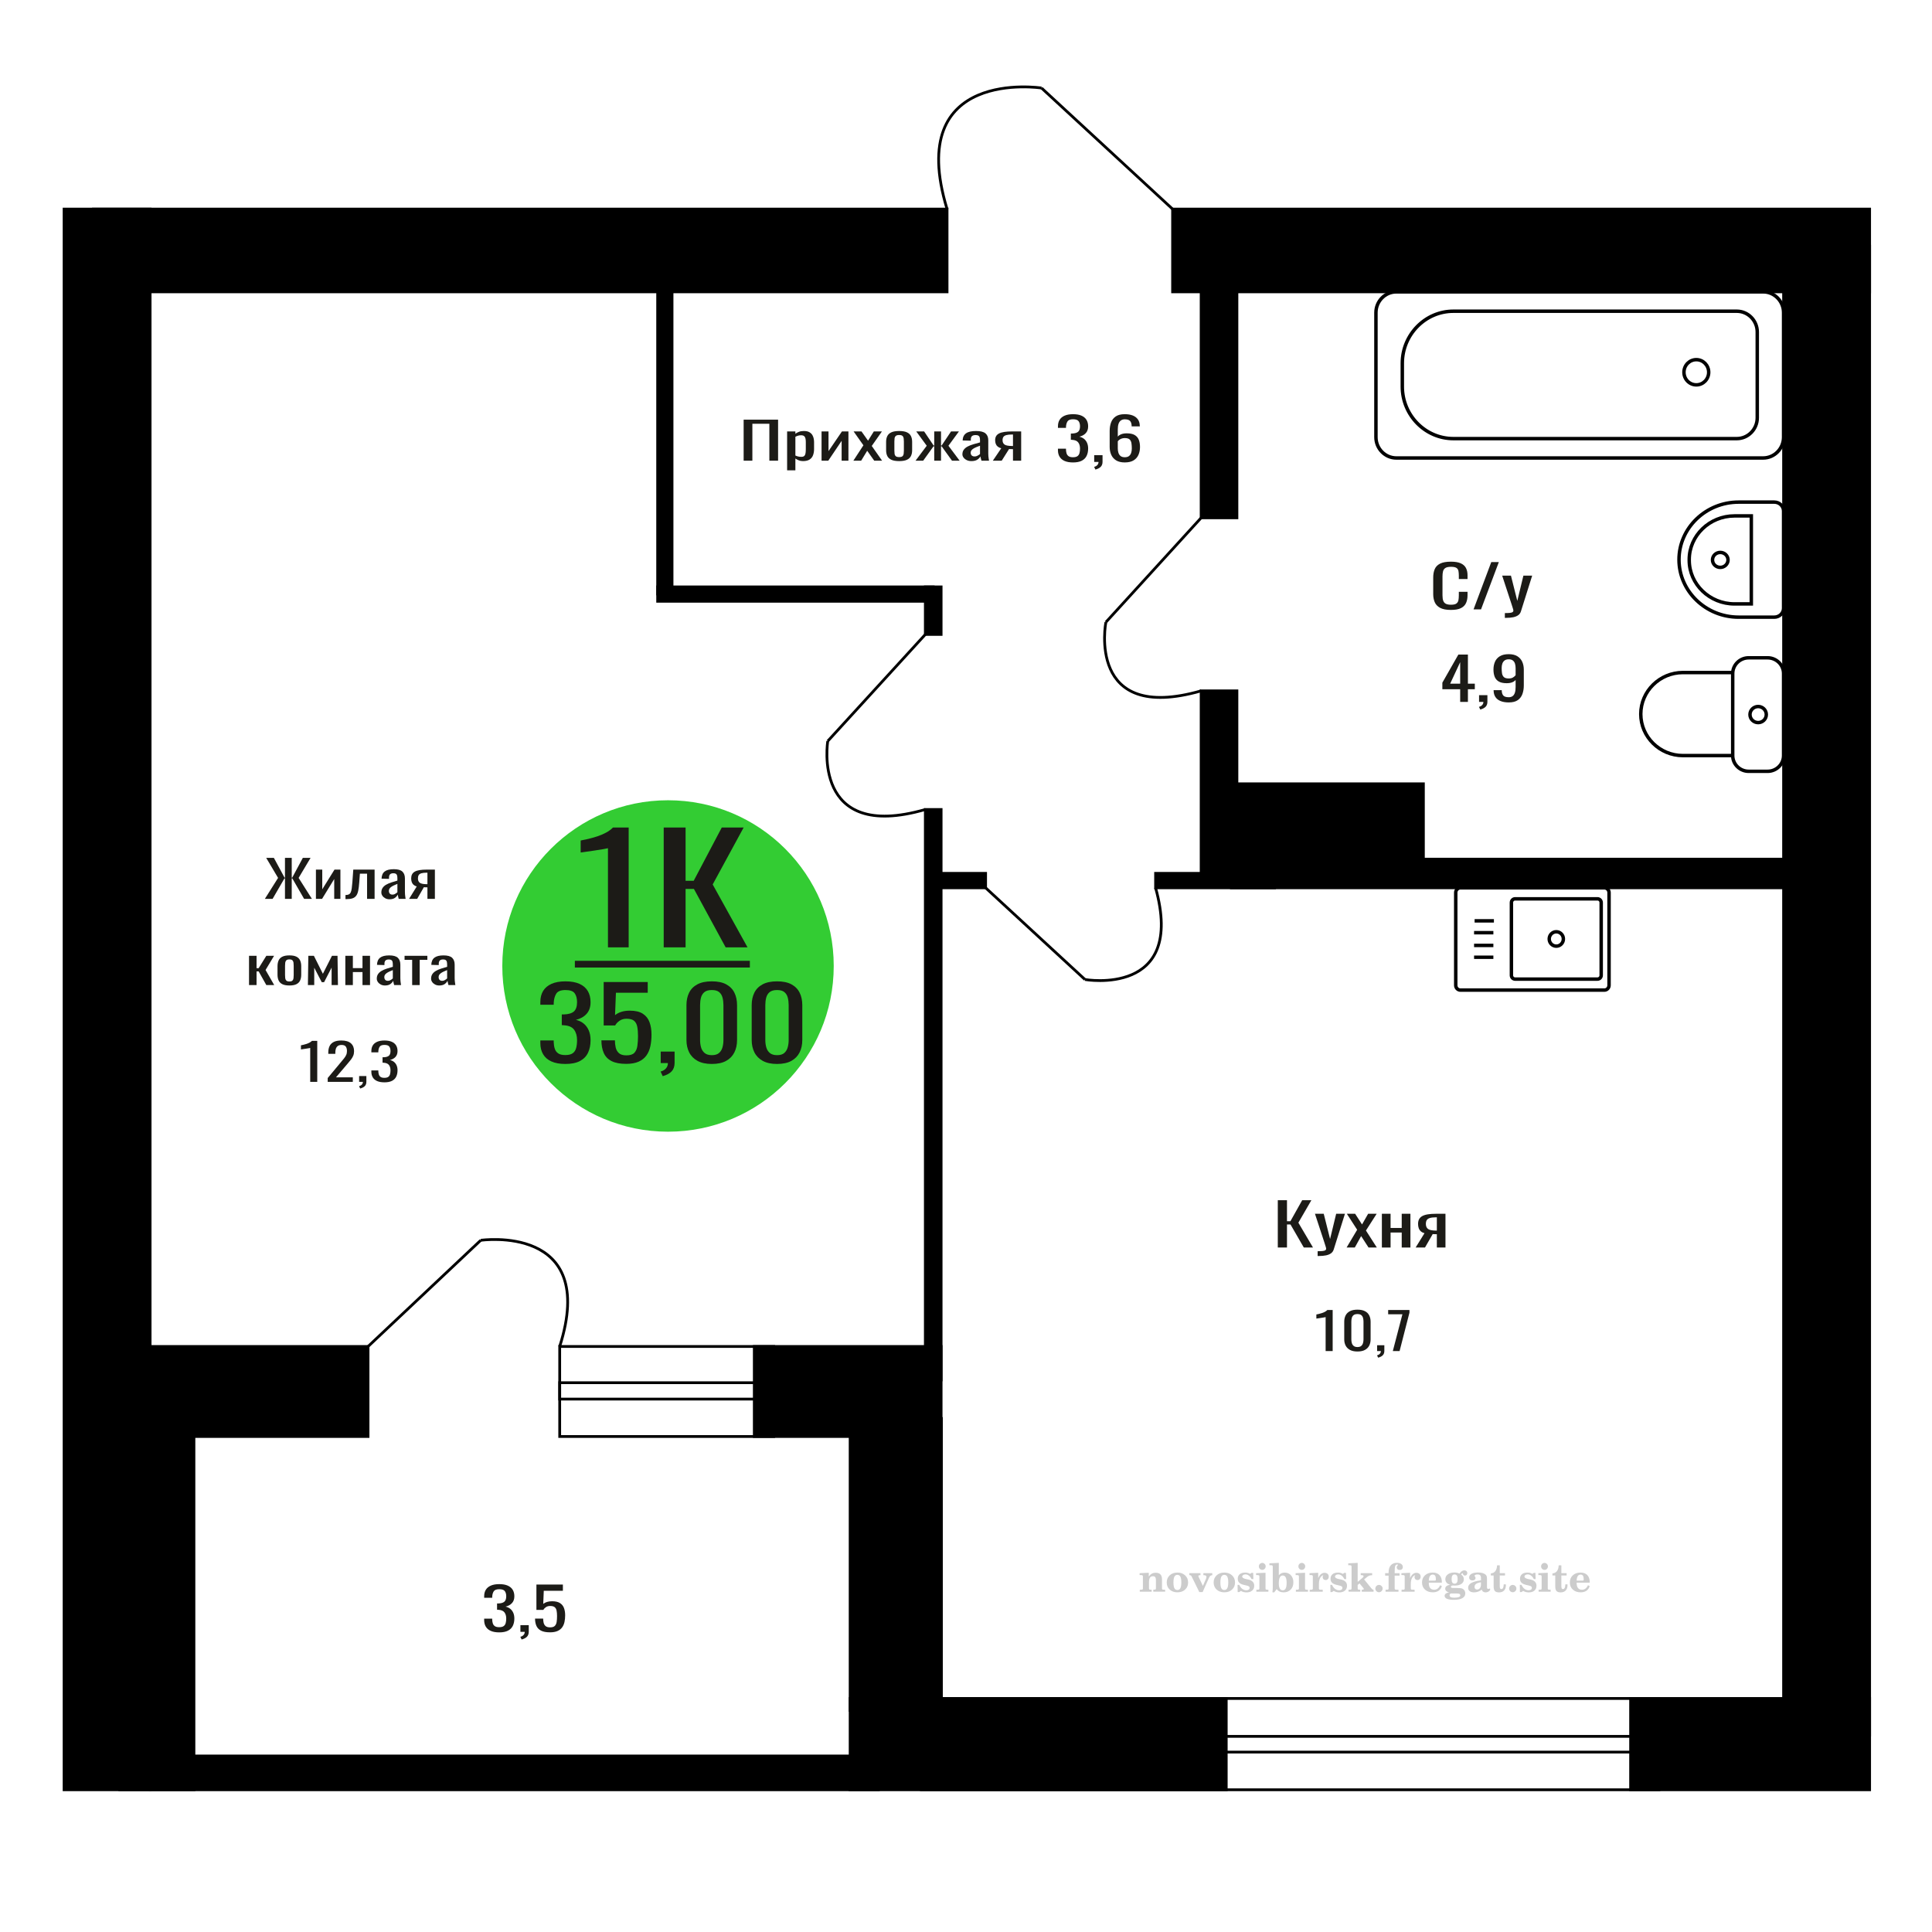 <?xml version="1.0" encoding="UTF-8"?>
<!DOCTYPE svg PUBLIC "-//W3C//DTD SVG 1.1//EN" "http://www.w3.org/Graphics/SVG/1.1/DTD/svg11.dtd">
<!-- Creator: CorelDRAW 2019 -->
<svg xmlns="http://www.w3.org/2000/svg" xml:space="preserve" width="140mm" height="140mm" version="1.1" style="shape-rendering:geometricPrecision; text-rendering:geometricPrecision; image-rendering:optimizeQuality; fill-rule:evenodd; clip-rule:evenodd"
viewBox="0 0 14000 14000"
 xmlns:xlink="http://www.w3.org/1999/xlink">
 <defs>
  <style type="text/css">
   <![CDATA[
    .str0 {stroke:black;stroke-width:25;stroke-miterlimit:22.926}
    .str2 {stroke:black;stroke-width:25.01;stroke-miterlimit:22.926}
    .str1 {stroke:black;stroke-width:20;stroke-miterlimit:22.926}
    .fil1 {fill:none}
    .fil4 {fill:black}
    .fil3 {fill:#1C1B17}
    .fil2 {fill:#33CC33}
    .fil0 {fill:#1C1B17;fill-rule:nonzero}
    .fil5 {fill:#CCCCCC;fill-rule:nonzero}
   ]]>
  </style>
 </defs>
 <g id="Слой_x0020_1">
  <polygon class="fil0" points="5388.71,3338.33 5388.71,3041.04 5638.27,3041.04 5638.27,3338.33 5575.05,3338.33 5575.05,3070.77 5451.95,3070.77 5451.95,3338.33 "/>
  <path id="1" class="fil0" d="M5703.75 3408.06l0 -281.87 59.88 0 0 16.89c7.09,-5.39 15.67,-10.04 25.73,-13.95 10.08,-3.92 22.02,-5.87 35.82,-5.87 16.78,0 30.12,2.87 40,8.62 9.9,5.75 17.26,12.97 22.11,21.66 4.85,8.68 8.02,17.49 9.51,26.42 1.5,8.93 2.24,16.58 2.24,22.94l0 51.38c0,14.93 -2.24,29.06 -6.72,42.39 -4.47,13.34 -12.58,24.1 -24.33,32.3 -11.76,8.2 -28.27,12.3 -49.52,12.3 -11.57,0 -21.84,-1.9 -30.79,-5.69 -8.94,-3.8 -16.96,-8.14 -24.05,-13.03l0 85.51 -59.88 0zm102.96 -97.62c10.45,0 17.92,-2.51 22.38,-7.53 4.49,-5.01 7.28,-11.8 8.4,-20.37 1.12,-8.56 1.68,-17.98 1.68,-28.26l0 -51.38c0,-8.81 -0.75,-16.94 -2.24,-24.41 -1.49,-7.46 -4.67,-13.39 -9.51,-17.8 -4.85,-4.4 -12.51,-6.6 -22.95,-6.6 -7.84,0 -15.29,1.1 -22.38,3.3 -7.09,2.2 -13.23,4.77 -18.46,7.71l0 135.79c5.59,2.7 11.93,4.96 19.02,6.79 7.09,1.84 15.11,2.76 24.06,2.76z"/>
  <polygon id="2" class="fil0" points="5953.32,3338.33 5953.32,3126.19 6003.68,3126.19 6003.68,3268.96 6101.04,3126.19 6148.04,3126.19 6148.04,3338.33 6098.8,3338.33 6098.8,3194.46 6002,3338.33 "/>
  <polygon id="3" class="fil0" points="6183.86,3338.33 6256.61,3226.76 6185.53,3126.19 6242.62,3126.19 6290.18,3193.36 6332.14,3126.19 6390.9,3126.19 6317.03,3231.53 6392.01,3338.33 6334.95,3338.33 6284.02,3266.39 6240.37,3338.33 "/>
  <path id="4" class="fil0" d="M6515.69 3341.27c-23.88,0 -42.72,-3.18 -56.52,-9.55 -13.81,-6.36 -23.6,-15.41 -29.38,-27.16 -5.78,-11.74 -8.67,-25.56 -8.67,-41.47l0 -61.66c0,-15.9 2.89,-29.73 8.67,-41.47 5.78,-11.75 15.57,-20.8 29.38,-27.16 13.8,-6.36 32.64,-9.54 56.52,-9.54 23.86,0 42.61,3.18 56.23,9.54 13.61,6.36 23.31,15.41 29.1,27.16 5.78,11.74 8.66,25.57 8.66,41.47l0 61.66c0,15.91 -2.88,29.73 -8.66,41.47 -5.79,11.75 -15.49,20.8 -29.1,27.16 -13.62,6.37 -32.37,9.55 -56.23,9.55zm0 -29c11.56,0 19.67,-2.2 24.33,-6.6 4.67,-4.41 7.46,-10.22 8.4,-17.44 0.93,-7.22 1.39,-14.74 1.39,-22.57l0 -66.43c0,-8.08 -0.46,-15.66 -1.39,-22.76 -0.94,-7.09 -3.73,-12.9 -8.4,-17.43 -4.66,-4.53 -12.77,-6.79 -24.33,-6.79 -11.57,0 -19.77,2.26 -24.62,6.79 -4.85,4.53 -7.75,10.34 -8.68,17.43 -0.93,7.1 -1.4,14.68 -1.4,22.76l0 66.43c0,7.83 0.47,15.35 1.4,22.57 0.93,7.22 3.83,13.03 8.68,17.44 4.85,4.4 13.05,6.6 24.62,6.6z"/>
  <polygon id="5" class="fil0" points="6634.32,3338.33 6715.46,3230.06 6639.35,3126.19 6696.43,3126.19 6765.25,3228.22 6769.74,3228.22 6769.74,3126.19 6818.97,3126.19 6818.97,3228.22 6823.45,3228.22 6891.72,3126.19 6948.79,3126.19 6872.69,3230.06 6953.83,3338.33 6898.43,3338.33 6823.45,3234.1 6818.97,3234.1 6818.97,3338.33 6769.74,3338.33 6769.74,3234.1 6764.69,3234.1 6689.71,3338.33 "/>
  <path id="6" class="fil0" d="M7038.88 3341.27c-12.69,0 -23.88,-2.39 -33.57,-7.16 -9.7,-4.77 -17.35,-10.89 -22.95,-18.35 -5.59,-7.46 -8.4,-15.36 -8.4,-23.67 0,-13.22 3.37,-24.35 10.08,-33.4 6.72,-9.06 15.95,-16.7 27.7,-22.94 11.75,-6.24 25.37,-11.69 40.84,-16.33 15.49,-4.65 31.81,-9.18 48.98,-13.58l0 -15.05c0,-8.57 -0.75,-15.66 -2.25,-21.29 -1.49,-5.63 -4.57,-9.85 -9.24,-12.66 -4.66,-2.82 -11.64,-4.22 -20.97,-4.22 -8.21,0 -14.84,1.22 -19.87,3.67 -5.03,2.44 -8.67,5.93 -10.92,10.46 -2.24,4.52 -3.35,9.85 -3.35,15.96l0 10.65 -59.31 -1.47c0.75,-23.49 8.95,-40.8 24.61,-51.93 15.67,-11.14 39.93,-16.7 72.75,-16.7 32.08,0 54.84,5.75 68.26,17.25 13.43,11.5 20.16,28.13 20.16,49.91l0 96.89c0,6.61 0.27,12.97 0.84,19.09 0.54,6.12 1.29,11.81 2.24,17.07 0.93,5.26 1.77,10.21 2.51,14.86l-54.84 0c-1.13,-3.91 -2.51,-8.87 -4.19,-14.86 -1.68,-6 -2.9,-11.44 -3.64,-16.34 -3.74,8.32 -10.92,16.09 -21.55,23.31 -10.62,7.22 -25.28,10.83 -43.92,10.83zm23.49 -33.77c5.98,0 11.57,-1.1 16.79,-3.3 5.23,-2.2 9.89,-4.71 13.99,-7.53 4.11,-2.81 6.91,-5.07 8.41,-6.79l0 -60.19c-9.34,3.43 -18.1,6.85 -26.3,10.28 -8.22,3.42 -15.4,7.03 -21.55,10.83 -6.16,3.79 -11.01,8.07 -14.56,12.84 -3.53,4.77 -5.3,10.22 -5.3,16.33 0,8.57 2.42,15.3 7.27,20.19 4.85,4.89 11.94,7.34 21.25,7.34z"/>
  <path id="7" class="fil0" d="M7194.43 3338.33l61 -89.92c-10.45,-2.69 -18.93,-6.73 -25.46,-12.11 -6.54,-5.38 -11.29,-11.99 -14.27,-19.82 -2.99,-7.83 -4.48,-16.64 -4.48,-26.43 0,-11.25 2.24,-20.92 6.72,-28.99 4.47,-8.08 11.56,-14.68 21.26,-19.82 9.69,-5.14 22.56,-8.93 38.62,-11.38 16.04,-2.44 35.81,-3.67 59.3,-3.67l62.68 0 0 212.14 -59.32 0 0 -83.68c-5.96,0 -11.01,-0.06 -15.11,-0.18 -4.1,-0.13 -8.57,-0.31 -13.43,-0.55l-53.15 84.41 -64.36 0zm139.34 -106.44c0.75,0 1.95,0 3.63,0 1.68,0 2.71,0 3.08,0l0 -83.31c-0.37,0 -1.4,0 -3.08,0 -1.68,0 -2.7,0 -3.07,0 -17.53,0 -31.43,1.41 -41.69,4.22 -10.27,2.82 -17.45,7.22 -21.55,13.21 -4.1,6 -6.16,14.01 -6.16,24.04 0,13.95 4.76,24.35 14.27,31.2 9.52,6.85 27.71,10.4 54.57,10.64z"/>
  <path class="fil1 str0" d="M11625.73 6433.39l-1042.89 0c-18.71,0 -34.02,15.57 -34.02,34.59l0 672.12c0,19.03 15.31,34.59 34.02,34.59l1042.89 0c18.72,0 34.03,-15.56 34.03,-34.59l0 -672.12c0,-19.02 -15.31,-34.59 -34.03,-34.59zm-49.59 79.83l-597.19 0c-14.69,0 -26.69,12.21 -26.69,27.14l0 527.36c0,14.93 12,27.14 26.69,27.14l597.19 0c14.69,0 26.69,-12.21 26.69,-27.14l0 -527.36c0,-14.93 -12,-27.14 -26.69,-27.14zm-298.59 238.65c-28.34,0 -51.31,23.36 -51.31,52.17 0,28.81 22.97,52.17 51.31,52.17 28.33,0 51.3,-23.36 51.3,-52.17 0,-28.81 -22.97,-52.17 -51.3,-52.17zm-452.12 -78.97l-139.85 0m135.96 85.83l-139.85 0m139.85 91.97l-139.85 0m139.85 85.83l-139.85 0"/>
  <path class="fil0" d="M10514.09 4419.75c-33.8,0 -60.01,-5.08 -78.68,-15.24 -18.65,-10.16 -31.62,-23.85 -38.89,-41.06 -7.26,-17.22 -10.9,-36.41 -10.9,-57.58l0 -121.07c0,-23.14 3.64,-43.32 10.9,-60.53 7.27,-17.22 20.24,-30.55 38.89,-40.01 18.67,-9.45 44.88,-14.18 78.68,-14.18 29.84,0 53.52,3.95 71,11.85 17.48,7.9 30.05,19.19 37.71,33.87 7.65,14.67 11.5,32.31 11.5,52.92l0 27.09 -63.06 0 0 -24.13c0,-12.7 -0.89,-23.92 -2.66,-33.66 -1.77,-9.73 -6.57,-17.28 -14.43,-22.64 -7.85,-5.37 -21.02,-8.05 -39.48,-8.05 -18.86,0 -32.61,2.9 -41.24,8.68 -8.65,5.79 -14.24,13.97 -16.8,24.55 -2.55,10.59 -3.83,22.93 -3.83,37.05l0 135.88c0,17.22 1.96,30.84 5.89,40.86 3.92,10.01 10.41,17.14 19.44,21.37 9.04,4.24 21.22,6.35 36.54,6.35 18.07,0 31.03,-2.89 38.89,-8.67 7.85,-5.79 12.77,-13.76 14.73,-23.92 1.96,-10.16 2.95,-22.02 2.95,-35.56l0 -25.4 63.06 0 0 25.4c0,20.88 -3.54,39.3 -10.61,55.24 -7.07,15.95 -19.25,28.37 -36.54,37.26 -17.29,8.89 -41.65,13.33 -73.06,13.33z"/>
  <polygon id="1" class="fil0" points="10677.89,4415.94 10806.34,4073.04 10861.14,4073.04 10732.1,4415.94 "/>
  <path id="2" class="fil0" d="M10904.75 4477.32l0 -34.71c15.33,0 27.51,-0.49 36.54,-1.48 9.04,-0.99 15.51,-2.82 19.45,-5.51 3.92,-2.68 5.89,-6.42 5.89,-11.21 0,-2.54 -1.38,-8.19 -4.12,-16.94 -2.76,-8.75 -5.71,-18.06 -8.84,-27.94l-68.36 -208.27 63.64 0 45.96 182.87 44.2 -182.87 63.64 0 -81.32 258.23c-3.54,11.85 -10.02,21.23 -19.45,28.15 -9.42,6.91 -21.5,11.92 -36.24,15.03 -14.73,3.1 -32.51,4.65 -53.33,4.65l-7.66 0z"/>
  <circle class="fil2" cx="4840.68" cy="6999.83" r="1200.86"/>
  <path class="fil0" d="M4096.53 7709.87c-40.23,0 -73.76,-6.04 -100.57,-18.12 -26.82,-12.08 -46.94,-29.47 -60.35,-52.19 -13.41,-22.71 -20.12,-49.53 -20.12,-80.46l0 -19.57 96.93 0c0,1.94 0,3.99 0,6.17 0,2.17 0,4.47 0,6.88 0.6,17.4 3.2,33.1 7.77,47.12 4.56,14.01 12.8,25.12 24.69,33.34 11.88,8.21 29.1,12.32 51.65,12.32 23.78,0 41.77,-4.47 53.95,-13.41 12.2,-8.94 20.43,-21.62 24.69,-38.05 4.26,-16.43 6.41,-35.28 6.41,-56.54 0,-30.93 -7.17,-56.18 -21.5,-75.75 -14.31,-19.57 -39.47,-30.32 -75.43,-32.25 -1.83,-0.49 -4.11,-0.73 -6.86,-0.73 -2.74,0 -5.02,0 -6.85,0l0 -77.56c1.83,0 3.96,0 6.39,0 2.45,0 4.58,0 6.41,0 34.74,-0.96 59.73,-8.21 74.97,-21.74 15.24,-13.53 22.87,-36 22.87,-67.41 0,-26.58 -5.64,-47.84 -16.92,-63.79 -11.27,-15.95 -33.68,-23.92 -67.21,-23.92 -33.53,0 -55.78,8.82 -66.74,26.46 -10.98,17.63 -17.08,40.23 -18.29,67.77 0,1.93 0,3.99 0,6.16 0,2.18 0,4.23 0,6.16l-96.93 0 0 -19.57c0,-31.41 6.71,-58.23 20.12,-80.46 13.41,-22.23 33.68,-39.38 60.8,-51.46 27.13,-12.08 60.81,-18.12 101.04,-18.12 40.85,0 74.68,6.04 101.5,18.12 26.82,12.08 46.94,29.36 60.35,51.83 13.41,22.47 20.1,49.41 20.1,80.82 0,35.27 -9.59,63.54 -28.79,84.8 -19.2,21.27 -44.96,35.76 -77.27,43.49 22.56,5.32 41.6,14.5 57.15,27.55 15.55,13.05 27.58,29.6 36.12,49.65 8.53,20.06 12.79,43.37 12.79,69.95 0,34.79 -6.09,65.12 -18.27,90.97 -12.2,25.85 -31.7,45.91 -58.52,60.16 -26.83,14.26 -62.18,21.38 -106.08,21.38z"/>
  <path id="1" class="fil0" d="M4537.26 7709.15c-44.51,0 -79.86,-6.77 -106.06,-20.3 -26.22,-13.53 -44.96,-33.1 -56.24,-58.71 -11.28,-25.61 -16.92,-56.05 -16.92,-91.33l97.84 0c0,17.4 1.83,34.43 5.49,51.1 3.66,16.67 11.43,30.44 23.31,41.32 11.88,10.87 30.02,16.31 54.41,16.31 26.82,0 46.02,-6.16 57.6,-18.49 11.59,-12.32 18.89,-28.99 21.95,-50.01 3.05,-21.02 4.56,-44.82 4.56,-71.4 0,-26.58 -1.83,-49.17 -5.47,-67.77 -3.66,-18.61 -11.28,-32.86 -22.87,-42.77 -11.58,-9.91 -29.86,-14.86 -54.86,-14.86 -20.11,0 -37.18,4.95 -51.21,14.86 -14.01,9.91 -24.38,21.14 -31.08,33.71l-83.2 0 0 -314.59 319.11 0 0 77.56 -230.42 0 -6.41 162.37c12.2,-10.15 27.29,-18.12 45.26,-23.92 17.99,-5.8 38.56,-8.7 61.72,-8.7 40.23,0 71.78,7.49 94.64,22.47 22.86,14.98 39.02,35.52 48.46,61.61 9.45,26.1 14.17,56.06 14.17,89.88 0,29.96 -2.74,57.87 -8.22,83.72 -5.49,25.86 -15.09,48.33 -28.8,67.41 -13.73,19.09 -32.47,33.95 -56.24,44.58 -23.78,10.63 -53.95,15.95 -90.52,15.95z"/>
  <path id="2" class="fil0" d="M4802.43 7798.31l-15.55 -33.35c16.46,-4.35 29.41,-11.96 38.86,-22.83 9.45,-10.87 14.18,-23.8 14.18,-38.78l-52.12 0 0 -83.36 100.57 0 0 81.91c0,25.61 -7,46.03 -21.03,61.25 -14.01,15.22 -35.66,26.94 -64.91,35.16z"/>
  <path id="3" class="fil0" d="M5158.12 7709.87c-42.07,0 -76.66,-7.49 -103.78,-22.47 -27.13,-14.98 -47.24,-35.51 -60.35,-61.61 -13.1,-26.09 -19.66,-55.81 -19.66,-89.16l0 -252.97c0,-34.31 6.41,-64.39 19.2,-90.24 12.8,-25.85 32.77,-46.03 59.89,-60.53 27.12,-14.49 62.03,-21.74 104.7,-21.74 42.66,0 77.42,7.25 104.24,21.74 26.81,14.5 46.63,34.68 59.42,60.53 12.81,25.85 19.21,55.93 19.21,90.24l0 252.97c0,33.83 -6.55,63.79 -19.66,89.89 -13.11,26.09 -33.06,46.51 -59.9,61.25 -26.81,14.73 -61.25,22.1 -103.31,22.1zm0 -63.78c23.16,0 40.68,-5.32 52.58,-15.95 11.88,-10.63 20.11,-24.28 24.69,-40.95 4.56,-16.68 6.85,-33.95 6.85,-51.83l0 -254.42c0,-18.85 -2.14,-36.61 -6.4,-53.28 -4.26,-16.67 -12.35,-30.08 -24.23,-40.23 -11.89,-10.15 -29.72,-15.22 -53.49,-15.22 -23.78,0 -41.76,5.07 -53.95,15.22 -12.19,10.15 -20.42,23.56 -24.69,40.23 -4.26,16.67 -6.39,34.43 -6.39,53.28l0 254.42c0,17.88 2.28,35.15 6.85,51.83 4.58,16.67 13.1,30.32 25.6,40.95 12.49,10.63 30.03,15.95 52.58,15.95z"/>
  <path id="4" class="fil0" d="M5630.85 7709.87c-42.07,0 -76.66,-7.49 -103.78,-22.47 -27.13,-14.98 -47.24,-35.51 -60.35,-61.61 -13.1,-26.09 -19.66,-55.81 -19.66,-89.16l0 -252.97c0,-34.31 6.41,-64.39 19.2,-90.24 12.8,-25.85 32.77,-46.03 59.89,-60.53 27.12,-14.49 62.03,-21.74 104.7,-21.74 42.66,0 77.42,7.25 104.24,21.74 26.81,14.5 46.63,34.68 59.42,60.53 12.81,25.85 19.22,55.93 19.22,90.24l0 252.97c0,33.83 -6.56,63.79 -19.67,89.89 -13.11,26.09 -33.06,46.51 -59.89,61.25 -26.82,14.73 -61.26,22.1 -103.32,22.1zm0 -63.78c23.16,0 40.68,-5.32 52.58,-15.95 11.88,-10.63 20.11,-24.28 24.69,-40.95 4.56,-16.68 6.85,-33.95 6.85,-51.83l0 -254.42c0,-18.85 -2.14,-36.61 -6.4,-53.28 -4.26,-16.67 -12.35,-30.08 -24.23,-40.23 -11.89,-10.15 -29.72,-15.22 -53.49,-15.22 -23.78,0 -41.76,5.07 -53.95,15.22 -12.19,10.15 -20.42,23.56 -24.69,40.23 -4.26,16.67 -6.39,34.43 -6.39,53.28l0 254.42c0,17.88 2.28,35.15 6.85,51.83 4.58,16.67 13.1,30.32 25.6,40.95 12.49,10.63 30.03,15.95 52.58,15.95z"/>
  <path class="fil0" d="M4405.52 6864.88l0 -718.42c-0.94,0.71 -11.46,2.86 -31.57,6.43 -20.11,3.58 -42.78,7.15 -68.02,10.73 -25.25,3.57 -47.7,6.79 -67.34,9.65 -19.63,2.86 -29.93,4.28 -30.86,4.28l0 -86.85c15.9,-2.86 34.37,-6.79 55.41,-11.79 21.04,-5.01 42.55,-11.08 64.53,-18.23 21.98,-7.15 43.01,-16.09 63.12,-26.81 20.1,-10.72 37.16,-23.23 51.2,-37.53l113.61 0 0 868.54 -150.08 0z"/>
  <polygon id="1" class="fil0" points="4809.49,6864.88 4809.49,5996.34 4968,5996.34 4968,6382.36 5026.91,6382.36 5230.31,5996.34 5388.82,5996.34 5164.39,6409.17 5416.88,6864.88 5258.37,6864.88 5028.32,6441.33 4968,6441.33 4968,6864.88 "/>
  <polygon id="2" class="fil3" points="4165.65,6962.36 5433.7,6962.36 5433.7,7011.1 4165.65,7011.1 "/>
  <polygon class="fil0" points="9259.39,9040.07 9259.39,8697.18 9325.96,8697.18 9325.96,8849.58 9350.71,8849.58 9436.17,8697.18 9502.74,8697.18 9408.47,8860.16 9514.53,9040.07 9447.94,9040.07 9351.31,8872.86 9325.96,8872.86 9325.96,9040.07 "/>
  <path id="1" class="fil0" d="M9548.12 9101.45l0 -34.71c15.33,0 27.49,-0.49 36.54,-1.48 9.03,-0.99 15.51,-2.82 19.43,-5.51 3.94,-2.68 5.9,-6.42 5.9,-11.21 0,-2.54 -1.38,-8.19 -4.13,-16.94 -2.74,-8.75 -5.69,-18.06 -8.84,-27.94l-68.35 -208.27 63.64 0 45.97 182.88 44.19 -182.88 63.63 0 -81.31 258.23c-3.53,11.85 -10.02,21.23 -19.44,28.15 -9.44,6.91 -21.51,11.92 -36.25,15.02 -14.73,3.11 -32.5,4.66 -53.32,4.66l-7.66 0z"/>
  <polygon id="2" class="fil0" points="9757.89,9040.07 9834.49,8911.38 9759.66,8795.39 9819.76,8795.39 9869.84,8872.86 9914.04,8795.39 9975.91,8795.39 9898.13,8916.88 9977.08,9040.07 9916.99,9040.07 9863.36,8957.1 9817.41,9040.07 "/>
  <polygon id="3" class="fil0" points="10013.62,9040.07 10013.62,8795.39 10076.66,8795.39 10076.66,8898.26 10157.39,8898.26 10157.39,8795.39 10220.44,8795.39 10220.44,9040.07 10157.39,9040.07 10157.39,8931.28 10076.66,8931.28 10076.66,9040.07 "/>
  <path id="4" class="fil0" d="M10258.14 9040.07l64.24 -103.71c-11.01,-3.11 -19.94,-7.76 -26.82,-13.97 -6.86,-6.21 -11.87,-13.83 -15.02,-22.86 -3.15,-9.03 -4.72,-19.19 -4.72,-30.48 0,-12.98 2.37,-24.13 7.07,-33.44 4.72,-9.32 12.18,-16.94 22.4,-22.86 10.22,-5.93 23.76,-10.3 40.66,-13.13 16.88,-2.82 37.71,-4.23 62.46,-4.23l65.99 0 0 244.68 -62.46 0 0 -96.52c-6.29,0 -11.59,-0.07 -15.91,-0.21 -4.31,-0.14 -9.03,-0.35 -14.14,-0.63l-55.97 97.36 -67.78 0zm146.73 -122.76c0.78,0 2.06,0 3.83,0 1.77,0 2.85,0 3.24,0l0 -96.1c-0.39,0 -1.47,0 -3.24,0 -1.77,0 -2.84,0 -3.25,0 -18.45,0 -33.08,1.63 -43.88,4.87 -10.82,3.25 -18.38,8.33 -22.69,15.24 -4.33,6.92 -6.49,16.16 -6.49,27.73 0,16.08 5.01,28.08 15.03,35.98 10.01,7.9 29.17,11.99 57.45,12.28z"/>
  <path class="fil1 str1" d="M7547.1 637.75c0,0 -998.05,-153.35 -684.33,877.33"/>
  <line class="fil1 str1" x1="8497.04" y1="1515.08" x2="7547.11" y2= "637.75" />
  <path class="fil1 str0" d="M12924.49 5475.26l0 -594.64c0,-62.66 -52.02,-113.91 -115.6,-113.91l-137.44 0c-63.58,0 -115.59,51.25 -115.59,113.91l0 594.64c0,62.66 52.01,113.91 115.59,113.91l137.44 0c63.58,0 115.6,-51.25 115.6,-113.91zm-368.63 0l0 -601.75 -360.9 0c-167.93,0 -305.32,135.39 -305.32,300.87l0 0.01c0,165.48 137.39,300.87 305.32,300.87l360.9 0zm243.48 -297.31c0,-32.21 -26.5,-58.31 -59.17,-58.31 -32.68,0 -59.17,26.1 -59.17,58.31 0,32.2 26.49,58.3 59.17,58.3 32.67,0 59.17,-26.1 59.17,-58.3z"/>
  <path class="fil1 str0" d="M12924.49 3703.23l0 704.12c0,35.65 -30.23,64.81 -67.19,64.81l-258.55 0c-237.69,0 -432.15,-187.58 -432.15,-416.87l0 -0.01c0,-229.28 194.46,-416.86 432.15,-416.86l258.55 0c36.96,0 67.19,29.15 67.19,64.81zm-233.82 35.25l0 637.67 -121.78 0c-180.46,0 -328.12,-142.43 -328.12,-316.5l0 -4.67c0,-174.07 147.66,-316.5 328.12,-316.5l121.78 0zm-168.72 318.84c0,29.95 -25.18,54.23 -56.23,54.23 -31.06,0 -56.23,-24.28 -56.23,-54.23 0,-29.96 25.17,-54.25 56.23,-54.25 31.05,0 56.23,24.29 56.23,54.25z"/>
  <path class="fil1 str1" d="M8013.46 4508.76c0,0 -143.69,736.45 690.46,497.44"/>
  <line class="fil1 str1" x1="8703.91" y1="3752.32" x2="8013.47" y2= "4508.77" />
  <path class="fil0" d="M2247.93 7839.68l0 -245.9c-0.31,0.24 -3.89,0.98 -10.72,2.2 -6.83,1.22 -14.53,2.45 -23.11,3.67 -8.56,1.22 -16.2,2.32 -22.86,3.3 -6.67,0.98 -10.16,1.47 -10.49,1.47l0 -29.73c5.4,-0.98 11.67,-2.32 18.83,-4.04 7.14,-1.71 14.45,-3.79 21.91,-6.24 7.46,-2.44 14.62,-5.5 21.44,-9.17 6.83,-3.67 12.62,-7.95 17.39,-12.85l38.59 0 0 297.29 -50.98 0z"/>
  <path id="1" class="fil0" d="M2374.67 7839.68l0 -27.89 98.14 -117.82c7.3,-8.81 14.05,-17 20.25,-24.59 6.19,-7.58 11.28,-15.6 15.25,-24.04 3.97,-8.44 5.95,-18.16 5.95,-29.18 0,-13.7 -2.86,-24.46 -8.57,-32.29 -5.73,-7.83 -15.72,-11.75 -30.02,-11.75 -12.07,0 -21.44,2.57 -28.11,7.71 -6.67,5.14 -11.27,11.87 -13.81,20.19 -2.55,8.32 -3.82,17.25 -3.82,26.79l0 9.91 -50.98 0 0 -10.28c0,-17.86 3.1,-33.21 9.3,-46.06 6.19,-12.85 16.2,-22.82 30.01,-29.91 13.81,-7.1 32.15,-10.65 55.03,-10.65 31.13,0 54.31,6.79 69.56,20.37 15.24,13.58 22.86,32.36 22.86,56.34 0,12.73 -1.98,23.86 -5.94,33.4 -3.98,9.54 -9.14,18.47 -15.49,26.79 -6.36,8.32 -13.34,16.89 -20.96,25.69l-88.63 104.24 121.97 0 0 33.03 -181.99 0z"/>
  <path id="2" class="fil0" d="M2610.03 7887.76l-8.1 -16.88c8.58,-2.21 15.33,-6.06 20.25,-11.56 4.92,-5.51 7.39,-12.05 7.39,-19.64l-27.16 0 0 -42.21 52.41 0 0 41.48c0,12.96 -3.65,23.3 -10.96,31.01 -7.31,7.71 -18.59,13.64 -33.83,17.8z"/>
  <path id="3" class="fil0" d="M2785.35 7842.98c-20.96,0 -38.43,-3.06 -52.4,-9.17 -13.98,-6.12 -24.46,-14.93 -31.44,-26.43 -7,-11.5 -10.49,-25.08 -10.49,-40.74l0 -9.91 50.5 0c0,0.98 0,2.02 0,3.12 0,1.1 0,2.27 0,3.49 0.32,8.81 1.67,16.76 4.05,23.86 2.39,7.09 6.67,12.72 12.86,16.88 6.21,4.16 15.18,6.24 26.92,6.24 12.39,0 21.76,-2.26 28.11,-6.79 6.36,-4.53 10.64,-10.95 12.86,-19.27 2.24,-8.32 3.34,-17.86 3.34,-28.63 0,-15.66 -3.73,-28.44 -11.19,-38.35 -7.46,-9.91 -20.56,-15.35 -39.31,-16.33 -0.94,-0.25 -2.14,-0.37 -3.57,-0.37 -1.42,0 -2.62,0 -3.58,0l0 -39.27c0.96,0 2.06,0 3.34,0 1.27,0 2.38,0 3.33,0 18.11,-0.49 31.13,-4.16 39.08,-11.01 7.94,-6.85 11.9,-18.23 11.9,-34.14 0,-13.45 -2.93,-24.22 -8.81,-32.29 -5.87,-8.08 -17.54,-12.11 -35.01,-12.11 -17.48,0 -29.07,4.46 -34.78,13.39 -5.73,8.93 -8.91,20.37 -9.54,34.32 0,0.98 0,2.02 0,3.12 0,1.1 0,2.14 0,3.12l-50.5 0 0 -9.91c0,-15.91 3.49,-29.49 10.49,-40.74 6.98,-11.26 17.54,-19.94 31.67,-26.06 14.14,-6.12 31.69,-9.18 52.66,-9.18 21.27,0 38.9,3.06 52.88,9.18 13.97,6.12 24.46,14.86 31.44,26.24 6.99,11.38 10.48,25.02 10.48,40.92 0,17.87 -5,32.18 -15.01,42.95 -9.99,10.76 -23.42,18.1 -40.25,22.02 11.74,2.69 21.67,7.34 29.77,13.94 8.11,6.61 14.38,14.99 18.83,25.14 4.44,10.16 6.66,21.97 6.66,35.42 0,17.62 -3.17,32.97 -9.53,46.06 -6.35,13.09 -16.51,23.25 -30.48,30.47 -13.98,7.21 -32.4,10.82 -55.28,10.82z"/>
  <polygon class="fil0" points="1919.23,6513.58 2015.06,6361.63 1928.91,6216.29 1984.48,6216.29 2061.96,6359.8 2065.03,6359.8 2065.03,6216.29 2113.96,6216.29 2113.96,6359.8 2117.53,6359.8 2194.51,6216.29 2250.58,6216.29 2163.92,6361.63 2260.26,6513.58 2203.69,6513.58 2118.04,6364.94 2113.96,6364.94 2113.96,6513.58 2065.03,6513.58 2065.03,6364.94 2061.46,6364.94 1975.3,6513.58 "/>
  <polygon id="1" class="fil0" points="2289.33,6513.58 2289.33,6301.44 2335.21,6301.44 2335.21,6444.21 2423.91,6301.44 2466.73,6301.44 2466.73,6513.58 2421.87,6513.58 2421.87,6369.71 2333.68,6513.58 "/>
  <path id="2" class="fil0" d="M2503.44 6515.42l0 -29.73c10.2,0 18.27,-1.47 24.21,-4.41 5.95,-2.93 10.55,-7.89 13.77,-14.86 3.23,-6.98 5.69,-16.4 7.39,-28.26 1.71,-11.87 3.23,-26.73 4.6,-44.6l6.62 -92.12 154.47 0 0 212.14 -54.56 0 0 -182.41 -51.99 0 -4.58 62.39c-1.71,24.23 -4.17,44.29 -7.41,60.2 -3.22,15.9 -8.23,28.32 -15.03,37.25 -6.8,8.93 -15.88,15.23 -27.27,18.9 -11.39,3.67 -26.09,5.51 -44.1,5.51l-6.12 0z"/>
  <path id="3" class="fil0" d="M2822.56 6516.52c-11.55,0 -21.75,-2.39 -30.58,-7.16 -8.84,-4.77 -15.81,-10.89 -20.91,-18.35 -5.1,-7.46 -7.65,-15.36 -7.65,-23.67 0,-13.22 3.07,-24.35 9.18,-33.4 6.13,-9.06 14.53,-16.7 25.24,-22.94 10.71,-6.24 23.11,-11.69 37.21,-16.33 14.11,-4.65 28.97,-9.18 44.61,-13.58l0 -15.05c0,-8.57 -0.68,-15.66 -2.04,-21.29 -1.36,-5.63 -4.17,-9.85 -8.42,-12.66 -4.25,-2.82 -10.61,-4.22 -19.11,-4.22 -7.47,0 -13.51,1.22 -18.1,3.67 -4.58,2.44 -7.9,5.93 -9.94,10.46 -2.04,4.52 -3.06,9.85 -3.06,15.96l0 10.65 -54.03 -1.47c0.68,-23.49 8.15,-40.8 22.42,-51.93 14.28,-11.14 36.38,-16.7 66.28,-16.7 29.23,0 49.96,5.75 62.19,17.25 12.23,11.5 18.36,28.13 18.36,49.91l0 96.89c0,6.61 0.25,12.97 0.76,19.09 0.5,6.12 1.18,11.81 2.04,17.07 0.85,5.26 1.61,10.21 2.3,14.86l-49.97 0c-1.02,-3.91 -2.29,-8.87 -3.82,-14.86 -1.52,-6 -2.63,-11.44 -3.32,-16.34 -3.4,8.32 -9.94,16.09 -19.62,23.31 -9.68,7.22 -23.03,10.83 -40.02,10.83zm21.41 -33.77c5.44,0 10.54,-1.1 15.29,-3.3 4.76,-2.2 9.01,-4.71 12.75,-7.53 3.74,-2.81 6.29,-5.07 7.65,-6.79l0 -60.19c-8.5,3.43 -16.48,6.85 -23.96,10.28 -7.48,3.42 -14.03,7.03 -19.62,10.83 -5.62,3.79 -10.03,8.07 -13.27,12.84 -3.22,4.77 -4.83,10.22 -4.83,16.33 0,8.57 2.21,15.3 6.62,20.19 4.42,4.89 10.88,7.34 19.37,7.34z"/>
  <path id="4" class="fil0" d="M2964.28 6513.58l55.57 -89.92c-9.53,-2.69 -17.25,-6.73 -23.19,-12.11 -5.96,-5.38 -10.3,-11.99 -13,-19.82 -2.73,-7.83 -4.09,-16.64 -4.09,-26.43 0,-11.25 2.04,-20.92 6.13,-28.99 4.07,-8.08 10.53,-14.68 19.36,-19.82 8.83,-5.14 20.56,-8.93 35.18,-11.38 14.61,-2.44 32.63,-3.67 54.03,-3.67l57.1 0 0 212.14 -54.04 0 0 -83.68c-5.43,0 -10.03,-0.06 -13.77,-0.18 -3.73,-0.13 -7.8,-0.31 -12.23,-0.55l-48.42 84.41 -58.63 0zm126.94 -106.44c0.68,0 1.78,0 3.3,0 1.53,0 2.48,0 2.81,0l0 -83.31c-0.33,0 -1.28,0 -2.81,0 -1.52,0 -2.45,0 -2.79,0 -15.97,0 -28.64,1.41 -37.99,4.22 -9.34,2.82 -15.89,7.22 -19.62,13.21 -3.74,6 -5.61,14.01 -5.61,24.04 0,13.95 4.33,24.35 13,31.2 8.66,6.85 25.23,10.4 49.71,10.64z"/>
  <polygon id="5" class="fil0" points="1804.52,7138.25 1804.52,6926.11 1859.07,6926.11 1859.07,7015.67 1874.36,7015.67 1929.93,6926.11 1986.01,6926.11 1924.32,7028.88 1987.02,7138.25 1929.93,7138.25 1874.36,7039.15 1859.07,7039.15 1859.07,7138.25 "/>
  <path id="6" class="fil0" d="M2097.14 7141.19c-21.75,0 -38.92,-3.18 -51.49,-9.55 -12.58,-6.36 -21.5,-15.41 -26.77,-27.16 -5.26,-11.74 -7.9,-25.56 -7.9,-41.47l0 -61.66c0,-15.9 2.64,-29.73 7.9,-41.47 5.27,-11.75 14.19,-20.8 26.77,-27.16 12.57,-6.36 29.74,-9.54 51.49,-9.54 21.74,0 38.82,3.18 51.23,9.54 12.4,6.36 21.23,15.41 26.51,27.16 5.27,11.74 7.89,25.57 7.89,41.47l0 61.66c0,15.91 -2.62,29.73 -7.89,41.47 -5.28,11.75 -14.11,20.8 -26.51,27.16 -12.41,6.37 -29.49,9.55 -51.23,9.55zm0 -29c10.53,0 17.92,-2.2 22.17,-6.6 4.25,-4.41 6.79,-10.22 7.65,-17.44 0.85,-7.22 1.27,-14.74 1.27,-22.57l0 -66.43c0,-8.08 -0.42,-15.66 -1.27,-22.76 -0.86,-7.09 -3.4,-12.9 -7.65,-17.43 -4.25,-4.53 -11.64,-6.79 -22.17,-6.79 -10.54,0 -18.02,2.26 -22.43,6.79 -4.42,4.53 -7.06,10.34 -7.91,17.43 -0.84,7.1 -1.27,14.68 -1.27,22.76l0 66.43c0,7.83 0.43,15.35 1.27,22.57 0.85,7.22 3.49,13.03 7.91,17.44 4.41,4.4 11.89,6.6 22.43,6.6z"/>
  <polygon id="7" class="fil0" points="2231.2,7138.25 2234.26,6926.11 2274.53,6926.11 2339.78,7056.4 2405.55,6926.11 2445.82,6926.11 2448.88,7138.25 2402.99,7138.25 2402.99,7011.63 2348.45,7117.33 2331.63,7117.33 2277.08,7012.36 2277.08,7138.25 "/>
  <polygon id="8" class="fil0" points="2502.4,7138.25 2502.4,6926.11 2556.95,6926.11 2556.95,7015.3 2626.79,7015.3 2626.79,6926.11 2681.33,6926.11 2681.33,7138.25 2626.79,7138.25 2626.79,7043.93 2556.95,7043.93 2556.95,7138.25 "/>
  <path id="9" class="fil0" d="M2789.41 7141.19c-11.56,0 -21.75,-2.39 -30.59,-7.16 -8.83,-4.77 -15.81,-10.89 -20.9,-18.35 -5.1,-7.46 -7.66,-15.36 -7.66,-23.67 0,-13.22 3.07,-24.35 9.19,-33.4 6.12,-9.06 14.52,-16.7 25.23,-22.94 10.71,-6.24 23.12,-11.69 37.21,-16.33 14.12,-4.65 28.98,-9.18 44.62,-13.58l0 -15.05c0,-8.57 -0.68,-15.66 -2.04,-21.29 -1.37,-5.63 -4.17,-9.85 -8.42,-12.66 -4.25,-2.82 -10.61,-4.22 -19.11,-4.22 -7.48,0 -13.52,1.22 -18.1,3.67 -4.59,2.44 -7.91,5.93 -9.95,10.46 -2.04,4.52 -3.05,9.85 -3.05,15.96l0 10.65 -54.03 -1.47c0.68,-23.49 8.15,-40.8 22.41,-51.93 14.28,-11.14 36.38,-16.7 66.29,-16.7 29.22,0 49.96,5.75 62.18,17.25 12.24,11.5 18.36,28.13 18.36,49.91l0 96.89c0,6.61 0.25,12.97 0.77,19.09 0.5,6.12 1.18,11.81 2.04,17.07 0.85,5.26 1.61,10.21 2.29,14.86l-49.96 0c-1.03,-3.91 -2.29,-8.87 -3.82,-14.86 -1.53,-6 -2.64,-11.44 -3.32,-16.34 -3.4,8.32 -9.95,16.09 -19.63,23.31 -9.68,7.22 -23.03,10.83 -40.01,10.83zm21.4 -33.77c5.45,0 10.54,-1.1 15.29,-3.3 4.77,-2.2 9.02,-4.71 12.75,-7.53 3.74,-2.81 6.3,-5.07 7.66,-6.79l0 -60.19c-8.5,3.43 -16.49,6.85 -23.96,10.28 -7.49,3.42 -14.03,7.03 -19.63,10.83 -5.61,3.79 -10.03,8.07 -13.26,12.84 -3.23,4.77 -4.84,10.22 -4.84,16.33 0,8.57 2.21,15.3 6.63,20.19 4.42,4.89 10.87,7.34 19.36,7.34z"/>
  <polygon id="10" class="fil0" points="2986.7,7138.25 2986.7,6955.47 2931.64,6955.47 2931.64,6926.11 3096.8,6926.11 3096.8,6955.47 3041.24,6955.47 3041.24,7138.25 "/>
  <path id="11" class="fil0" d="M3182.96 7141.19c-11.56,0 -21.75,-2.39 -30.59,-7.16 -8.83,-4.77 -15.8,-10.89 -20.9,-18.35 -5.1,-7.46 -7.65,-15.36 -7.65,-23.67 0,-13.22 3.07,-24.35 9.18,-33.4 6.12,-9.06 14.53,-16.7 25.24,-22.94 10.71,-6.24 23.11,-11.69 37.21,-16.33 14.11,-4.65 28.97,-9.18 44.61,-13.58l0 -15.05c0,-8.57 -0.68,-15.66 -2.04,-21.29 -1.36,-5.63 -4.17,-9.85 -8.42,-12.66 -4.25,-2.82 -10.61,-4.22 -19.11,-4.22 -7.47,0 -13.52,1.22 -18.1,3.67 -4.58,2.44 -7.9,5.93 -9.94,10.46 -2.05,4.52 -3.06,9.85 -3.06,15.96l0 10.65 -54.03 -1.47c0.68,-23.49 8.15,-40.8 22.42,-51.93 14.28,-11.14 36.37,-16.7 66.28,-16.7 29.22,0 49.96,5.75 62.18,17.25 12.24,11.5 18.37,28.13 18.37,49.91l0 96.89c0,6.61 0.25,12.97 0.76,19.09 0.5,6.12 1.18,11.81 2.04,17.07 0.85,5.26 1.61,10.21 2.29,14.86l-49.96 0c-1.03,-3.91 -2.29,-8.87 -3.82,-14.86 -1.53,-6 -2.64,-11.44 -3.32,-16.34 -3.4,8.32 -9.94,16.09 -19.62,23.31 -9.68,7.22 -23.03,10.83 -40.02,10.83zm21.4 -33.77c5.45,0 10.55,-1.1 15.3,-3.3 4.76,-2.2 9.01,-4.71 12.75,-7.53 3.73,-2.81 6.29,-5.07 7.65,-6.79l0 -60.19c-8.5,3.43 -16.49,6.85 -23.96,10.28 -7.49,3.42 -14.03,7.03 -19.63,10.83 -5.61,3.79 -10.02,8.07 -13.26,12.84 -3.22,4.77 -4.83,10.22 -4.83,16.33 0,8.57 2.2,15.3 6.62,20.19 4.42,4.89 10.88,7.34 19.36,7.34z"/>
  <polygon class="fil4 str1" points="13547.97,1784.08 12924.49,1784.08 12924.49,12572.48 13547.97,12572.48 "/>
  <polygon class="fil4 str1" points="8963.22,1929.55 8963.22,3752.32 8703.91,3752.32 8703.91,1929.55 "/>
  <polygon class="fil4 str1" points="8963.22,6367.99 8963.22,5006.19 8703.91,5006.19 8703.91,6367.99 "/>
  <path class="fil0" d="M10581 5086.2l0 -91.86 -129.15 0 0 -47.42 115.96 -203.62 69.24 0 0 210.82 50 0 0 40.22 -50 0 0 91.86 -56.05 0zm-72.54 -132.08l72.54 0 0 -155.78 -72.54 155.78z"/>
  <path id="1" class="fil0" d="M10726.62 5141.66l-9.35 -19.48c9.9,-2.54 17.69,-6.98 23.36,-13.33 5.68,-6.35 8.53,-13.9 8.53,-22.65l-31.33 0 0 -48.68 60.44 0 0 47.83c0,14.96 -4.2,26.88 -12.63,35.77 -8.42,8.89 -21.43,15.74 -39.02,20.54z"/>
  <path id="2" class="fil0" d="M10932.7 5090.01c-23.08,0 -42.77,-3.32 -59.08,-9.95 -16.3,-6.63 -28.67,-16.3 -37.1,-29 -8.42,-12.7 -12.81,-28.08 -13.19,-46.14 0,-0.56 0,-1.2 0,-1.9 0,-0.71 0,-1.34 0,-1.91l58.81 0c0,16.37 3.48,29 10.43,37.89 6.96,8.89 20.53,13.33 40.67,13.33 11,0 20.15,-2.61 27.48,-7.83 7.33,-5.22 12.82,-13.26 16.49,-24.13 3.66,-10.86 5.49,-24.62 5.49,-41.27l0 -52.07c-5.49,7.05 -13.64,12.77 -24.45,17.14 -10.81,4.38 -24.28,6.56 -40.39,6.56 -24.55,0 -43.79,-4.16 -57.7,-12.48 -13.93,-8.33 -23.73,-19.9 -29.4,-34.72 -5.69,-14.81 -8.52,-32.1 -8.52,-51.85 0,-20.89 3.66,-39.73 10.98,-56.52 7.34,-16.79 19.15,-30.13 35.45,-40 16.31,-9.88 37.65,-14.82 64.03,-14.82 25.64,0 46.52,5.01 62.65,15.03 16.11,10.02 27.92,23.49 35.43,40.43 7.52,16.93 11.27,35.84 11.27,56.72l0 115.15c0,22.01 -3.3,42.33 -9.89,60.96 -6.59,18.62 -17.77,33.51 -33.52,44.66 -15.76,11.15 -37.73,16.72 -65.94,16.72zm0 -173.57c12.81,0 23.26,-2.46 31.32,-7.4 8.05,-4.94 14.28,-10.38 18.68,-16.3l0 -50.8c0,-11.85 -1.47,-22.65 -4.4,-32.39 -2.93,-9.73 -8.06,-17.49 -15.38,-23.28 -7.34,-5.78 -17.41,-8.68 -30.22,-8.68 -12.83,0 -22.99,2.97 -30.51,8.89 -7.5,5.93 -12.82,13.62 -15.94,23.07 -3.1,9.46 -4.66,19.83 -4.66,31.12 0,13.55 0.82,26.1 2.47,37.67 1.65,11.58 6.05,20.82 13.19,27.73 7.14,6.92 18.96,10.37 35.45,10.37z"/>
  <path class="fil5" d="M8259.16 11533.98l0 -14.11 13.22 -0.28c3.86,-0.29 6.44,-1.13 7.71,-2.54 1.27,-1.41 1.93,-4.05 1.93,-7.91l0 -84.43c0,-4.56 -0.99,-7.52 -3.01,-9.03 -2.02,-1.46 -6.21,-2.21 -12.56,-2.21 -0.84,0 -2.21,0.05 -4.09,0.14 -1.88,0.1 -3.29,0.14 -4.33,0.14l0 -13.82 66.37 -3.11 0 27.05c6.78,-9.32 14.21,-16.14 22.25,-20.51 8.04,-4.38 17.26,-6.54 27.61,-6.54 15.66,0 27.24,4 34.76,12 7.53,7.99 11.29,20.27 11.29,36.83l0 63.49c0,3.86 0.66,6.5 1.98,7.95 1.36,1.51 3.9,2.31 7.66,2.5l13.22 0.28 0 14.11 -86.08 0 0 -14.11 9.69 -0.71c3.86,-0.18 6.4,-0.98 7.62,-2.4 1.27,-1.41 1.88,-4.04 1.88,-7.9l0 -58.98c0,-9.79 -1.69,-16.93 -5.03,-21.31 -3.34,-4.42 -8.75,-6.63 -16.18,-6.63 -10.16,0 -17.54,3.48 -22.15,10.49 -4.57,6.96 -6.87,18.44 -6.87,34.43l0 42.28c0,3.86 0.66,6.5 1.93,7.91 1.27,1.41 3.81,2.25 7.66,2.54l9.88 0.28 0 14.11 -86.36 0z"/>
  <path id="1" class="fil5" d="M8454.51 11467.14c0,-21.12 7.19,-38.33 21.54,-51.69 14.39,-13.36 33.02,-20.04 55.88,-20.04 22.67,0 41.25,6.68 55.74,20.08 14.53,13.41 21.78,30.63 21.78,51.65 0,21.03 -7.2,38.19 -21.55,51.46 -14.39,13.26 -33.02,19.9 -55.97,19.9 -22.95,0 -41.63,-6.64 -55.93,-19.85 -14.34,-13.22 -21.49,-30.39 -21.49,-51.51zm48.82 0c0,18.96 2.26,32.79 6.77,41.53 4.52,8.8 11.67,13.17 21.55,13.17 9.92,0 17.17,-4.37 21.77,-13.17 4.61,-8.74 6.92,-22.57 6.92,-41.53 0,-19.19 -2.26,-33.16 -6.82,-41.91 -4.56,-8.79 -11.76,-13.17 -21.59,-13.17 -9.97,0 -17.22,4.38 -21.78,13.17 -4.56,8.75 -6.82,22.72 -6.82,41.91z"/>
  <path id="2" class="fil5" d="M8635.92 11425.33c-2.11,-4.57 -4.33,-7.62 -6.58,-9.08 -2.31,-1.46 -5.6,-2.21 -9.83,-2.21l-1.09 0 0 -14.4 80.53 0 0 14.4 -6.07 0.56c-3.2,0.28 -5.5,0.85 -6.91,1.79 -1.36,0.89 -2.07,2.3 -2.07,4.14 0,0.8 0.33,2.11 0.89,3.85 0.61,1.74 1.37,3.53 2.31,5.37l29.63 62.46 23.14 -53.62c0.76,-1.83 1.32,-3.9 1.79,-6.16 0.47,-2.26 0.71,-4.24 0.71,-5.98 0,-3.48 -1.32,-6.3 -3.96,-8.37 -2.58,-2.02 -6.25,-3.2 -10.95,-3.48l-7.44 -0.56 0 -14.4 64.63 0 0 14.96c-6.07,0.28 -10.77,1.69 -14.11,4.28 -3.39,2.54 -6.73,7.62 -10.16,15.15l-45.72 102.77 -23.99 0 -54.75 -111.47z"/>
  <path id="3" class="fil5" d="M8794.58 11467.14c0,-21.12 7.19,-38.33 21.54,-51.69 14.39,-13.36 33.02,-20.04 55.88,-20.04 22.67,0 41.25,6.68 55.74,20.08 14.53,13.41 21.78,30.63 21.78,51.65 0,21.03 -7.2,38.19 -21.55,51.46 -14.39,13.26 -33.02,19.9 -55.97,19.9 -22.95,0 -41.63,-6.64 -55.93,-19.85 -14.34,-13.22 -21.49,-30.39 -21.49,-51.51zm48.82 0c0,18.96 2.26,32.79 6.77,41.53 4.52,8.8 11.67,13.17 21.55,13.17 9.92,0 17.17,-4.37 21.77,-13.17 4.61,-8.74 6.92,-22.57 6.92,-41.53 0,-19.19 -2.26,-33.16 -6.82,-41.91 -4.56,-8.79 -11.76,-13.17 -21.59,-13.17 -9.97,0 -17.22,4.38 -21.78,13.17 -4.56,8.75 -6.82,22.72 -6.82,41.91z"/>
  <path id="4" class="fil5" d="M8967.81 11484.31l12.18 0c5.79,12.79 13.12,22.58 22.01,29.35 8.94,6.77 18.87,10.16 29.87,10.16 7.2,0 12.89,-1.6 17.08,-4.75 4.23,-3.2 6.35,-7.43 6.35,-12.79 0,-4.8 -1.84,-8.47 -5.55,-11.06 -3.72,-2.59 -11.62,-5.13 -23.76,-7.62 -20.84,-4 -35.51,-9.64 -44.02,-16.84 -8.52,-7.19 -12.75,-17.26 -12.75,-30.19 0,-14.35 4.75,-25.45 14.25,-33.31 9.5,-7.9 23,-11.85 40.45,-11.85 6.49,0 12.7,0.8 18.49,2.45 5.83,1.64 11.15,3.99 15.94,7.1l11.06 -7.57 11.61 0 1.37 45.15 -13.27 0c-4.93,-10.58 -11.33,-18.91 -19.14,-24.88 -7.81,-5.98 -16.18,-8.99 -25.16,-8.99 -6.82,0 -12.37,1.51 -16.65,4.57 -4.33,3.05 -6.5,6.86 -6.5,11.47 0,8.75 11.15,15.1 33.4,19.05 2.68,0.47 4.75,0.85 6.21,1.13 15.71,2.92 27.56,8.23 35.46,15.95 7.91,7.71 11.86,17.73 11.86,30.01 0,14.81 -4.99,26.53 -14.96,35.18 -9.97,8.7 -23.57,13.03 -40.83,13.03 -7.71,0 -15.05,-0.89 -21.92,-2.73 -6.91,-1.83 -13.12,-4.47 -18.76,-7.95l-12.14 8.42 -11.34 0 -0.84 -52.49z"/>
  <path id="5" class="fil5" d="M9122.13 11350.54c0,-7.01 2.4,-12.94 7.25,-17.78 4.84,-4.89 10.67,-7.34 17.59,-7.34 6.63,0 12.37,2.45 17.26,7.38 4.85,4.94 7.29,10.82 7.29,17.74 0,6.91 -2.4,12.84 -7.24,17.87 -4.85,5.03 -10.59,7.53 -17.31,7.53 -6.92,0 -12.75,-2.45 -17.59,-7.39 -4.85,-4.94 -7.25,-10.91 -7.25,-18.01zm48.26 158.56c0,3.95 0.66,6.68 1.93,8.09 1.32,1.41 3.91,2.21 7.76,2.4l11.2 0.28 0 14.11 -87.21 0 0 -14.11 12.28 -0.28c3.81,-0.19 6.39,-0.99 7.71,-2.5 1.37,-1.45 2.02,-4.14 2.02,-7.99l0 -84.48c0,-4.47 -0.98,-7.48 -3.01,-8.94 -2.02,-1.46 -6.16,-2.21 -12.41,-2.21 -0.85,0 -2.17,0.05 -4.1,0.14 -1.88,0.1 -3.34,0.14 -4.46,0.14l0 -13.82 68.29 -3.11 0 112.28z"/>
  <path id="6" class="fil5" d="M9295.13 11416.58c-9.59,0 -16.74,4.75 -21.4,14.25 -4.7,9.55 -7.05,23.99 -7.05,43.37 0,16.27 2.39,28.64 7.24,37.16 4.84,8.51 11.9,12.74 21.21,12.74 9.64,0 16.75,-4.47 21.36,-13.45 4.61,-8.94 6.91,-22.81 6.91,-41.53 0,-17.69 -2.35,-30.81 -7.05,-39.51 -4.66,-8.71 -11.76,-13.03 -21.22,-13.03zm-74.97 121.92c0.94,-5.32 1.64,-10.59 2.07,-15.81 0.47,-5.22 0.7,-10.58 0.7,-16.09l0 -153.48c0,-4.42 -0.99,-7.38 -2.92,-8.84 -1.92,-1.46 -6.02,-2.21 -12.22,-2.21 -0.85,0 -2.26,0.05 -4.29,0.14 -2.02,0.1 -3.66,0.14 -4.84,0.14l0 -13.83 68.02 -3.38 0 89.79c5.78,-6.58 12.08,-11.43 18.86,-14.58 6.82,-3.11 14.44,-4.66 22.9,-4.66 19.01,0 34.39,6.49 46.15,19.48 11.76,12.98 17.64,30 17.64,51.03 0,21.87 -6.5,39.42 -19.43,52.68 -12.94,13.27 -29.96,19.9 -51.13,19.9 -11.19,0 -20.93,-1.98 -29.26,-5.93 -8.32,-3.9 -15.24,-9.83 -20.74,-17.73l-18.01 23.38 -13.5 0z"/>
  <path id="7" class="fil5" d="M9408.63 11350.54c0,-7.01 2.4,-12.94 7.25,-17.78 4.84,-4.89 10.67,-7.34 17.59,-7.34 6.63,0 12.37,2.45 17.26,7.38 4.85,4.94 7.29,10.82 7.29,17.74 0,6.91 -2.4,12.84 -7.24,17.87 -4.85,5.03 -10.59,7.53 -17.31,7.53 -6.92,0 -12.75,-2.45 -17.59,-7.39 -4.85,-4.94 -7.25,-10.91 -7.25,-18.01zm48.26 158.56c0,3.95 0.66,6.68 1.93,8.09 1.32,1.41 3.91,2.21 7.76,2.4l11.2 0.28 0 14.11 -87.21 0 0 -14.11 12.28 -0.28c3.81,-0.19 6.39,-0.99 7.71,-2.5 1.37,-1.45 2.02,-4.14 2.02,-7.99l0 -84.48c0,-4.47 -0.98,-7.48 -3.01,-8.94 -2.02,-1.46 -6.16,-2.21 -12.41,-2.21 -0.85,0 -2.17,0.05 -4.1,0.14 -1.88,0.1 -3.34,0.14 -4.46,0.14l0 -13.82 68.29 -3.11 0 112.28z"/>
  <path id="8" class="fil5" d="M9490.52 11533.98l0 -14.11 13.22 -0.28c3.86,-0.29 6.44,-1.13 7.71,-2.54 1.27,-1.41 1.93,-4.05 1.93,-7.91l0 -84.47c0,-4.52 -0.99,-7.53 -3.01,-8.99 -2.02,-1.46 -6.21,-2.21 -12.56,-2.21 -0.84,0 -2.21,0.05 -4.09,0.14 -1.88,0.1 -3.29,0.14 -4.33,0.14l0 -13.82 62.89 -3.11 0 38.85c5.55,-12.74 12.14,-22.39 19.9,-28.88 7.71,-6.44 16.41,-9.69 26.15,-9.69 9.03,0 16.37,2.54 22.01,7.58 5.65,5.08 8.47,11.52 8.47,19.42 0,7.72 -2.07,13.88 -6.26,18.53 -4.18,4.66 -9.69,6.97 -16.51,6.97 -6.35,0 -11.52,-2.03 -15.52,-6.12 -4,-4.09 -6.02,-9.41 -6.02,-15.94 0,-2.59 0.42,-4.94 1.27,-7.15 0.8,-2.21 2.12,-4.33 3.86,-6.35 -10.49,3.38 -18.44,10.67 -23.94,21.77 -5.51,11.11 -8.28,25.59 -8.28,43.42l0 29.91c0,3.86 0.66,6.5 1.97,7.95 1.37,1.51 3.91,2.31 7.67,2.5l18.02 0.28 0 14.11 -94.55 0z"/>
  <path id="9" class="fil5" d="M9640.15 11484.31l12.18 0c5.79,12.79 13.12,22.58 22.01,29.35 8.94,6.77 18.87,10.16 29.87,10.16 7.2,0 12.89,-1.6 17.08,-4.75 4.23,-3.2 6.35,-7.43 6.35,-12.79 0,-4.8 -1.84,-8.47 -5.55,-11.06 -3.72,-2.59 -11.62,-5.13 -23.76,-7.62 -20.84,-4 -35.51,-9.64 -44.02,-16.84 -8.52,-7.19 -12.75,-17.26 -12.75,-30.19 0,-14.35 4.75,-25.45 14.25,-33.31 9.5,-7.9 23,-11.85 40.45,-11.85 6.49,0 12.7,0.8 18.49,2.45 5.83,1.64 11.15,3.99 15.94,7.1l11.06 -7.57 11.61 0 1.37 45.15 -13.27 0c-4.93,-10.58 -11.33,-18.91 -19.14,-24.88 -7.81,-5.98 -16.18,-8.99 -25.16,-8.99 -6.82,0 -12.37,1.51 -16.65,4.57 -4.33,3.05 -6.5,6.86 -6.5,11.47 0,8.75 11.15,15.1 33.4,19.05 2.68,0.47 4.75,0.85 6.21,1.13 15.71,2.92 27.56,8.23 35.46,15.95 7.91,7.71 11.86,17.73 11.86,30.01 0,14.81 -4.99,26.53 -14.96,35.18 -9.97,8.7 -23.57,13.03 -40.83,13.03 -7.71,0 -15.05,-0.89 -21.92,-2.73 -6.91,-1.83 -13.12,-4.47 -18.76,-7.95l-12.14 8.42 -11.34 0 -0.84 -52.49z"/>
  <path id="10" class="fil5" d="M9793.91 11353.08c0,-4.38 -0.94,-7.34 -2.82,-8.8 -1.88,-1.46 -5.93,-2.21 -12.14,-2.21 -0.7,0 -2.12,0.05 -4.19,0.14 -2.02,0.1 -3.66,0.14 -4.84,0.14l0 -13.83 68.3 -3.38 0 137.96 33.91 -28.51c2.96,-2.4 5.13,-4.56 6.54,-6.54 1.46,-1.97 2.16,-3.85 2.16,-5.59 0,-2.78 -1.31,-4.8 -3.95,-6.12 -2.59,-1.36 -6.54,-2.02 -11.76,-2.02 -0.47,0 -1.27,0.05 -2.35,0.14 -1.08,0.09 -1.93,0.14 -2.49,0.14l0 -14.67 82.92 0 0 14.67c-7.15,0 -13.59,0.94 -19.33,2.82 -5.74,1.88 -11.15,4.89 -16.18,9.03l-22.86 18.35 52.73 64.86c2.82,3.58 5.45,6.21 7.81,7.81 2.4,1.6 4.89,2.4 7.43,2.4l0.56 0 0 14.11 -85.51 0 0 -14.11 6.77 -0.28c2.59,-0.19 4.52,-0.76 5.93,-1.7 1.36,-0.98 2.07,-2.3 2.07,-3.95 0,-1.55 -1.27,-3.9 -3.72,-7.01 -0.65,-0.84 -1.12,-1.45 -1.41,-1.78l-25.73 -31.28 -13.54 11 0 24.27c0,3.86 0.66,6.5 1.93,7.95 1.27,1.51 3.85,2.31 7.71,2.5l9.27 0.28 0 14.11 -85.23 0 0 -14.11 12.23 -0.28c3.76,-0.19 6.35,-0.99 7.71,-2.5 1.36,-1.45 2.07,-4.09 2.07,-7.95l0 -156.06z"/>
  <path id="11" class="fil5" d="M9992.64 11484.87c7.15,0 13.35,2.59 18.58,7.81 5.22,5.18 7.85,11.38 7.85,18.63 0,7.29 -2.59,13.54 -7.81,18.77 -5.17,5.22 -11.38,7.85 -18.62,7.85 -7.2,0 -13.36,-2.63 -18.54,-7.85 -5.22,-5.23 -7.8,-11.48 -7.8,-18.77 0,-7.15 2.63,-13.36 7.85,-18.58 5.22,-5.22 11.38,-7.86 18.49,-7.86z"/>
  <path id="12" class="fil5" d="M10037.23 11417.71l0 -17.78 25.02 0 0 -5.65c0,-21.97 5.22,-38.99 15.71,-51.17 10.49,-12.19 25.21,-18.26 44.12,-18.26 13.27,0 23.76,2.73 31.52,8.14 7.76,5.41 11.66,12.7 11.66,21.87 0,6.82 -2.07,12.19 -6.21,16.09 -4.14,3.9 -9.87,5.83 -17.26,5.83 -6.07,0 -11.01,-1.78 -14.82,-5.36 -3.81,-3.57 -5.73,-8.18 -5.73,-13.78 0,-5.88 2.63,-11.1 7.95,-15.71 1.08,-1.08 1.64,-1.79 1.64,-2.07 0,-0.99 -0.47,-1.74 -1.36,-2.16 -0.94,-0.47 -2.45,-0.71 -4.57,-0.71 -7,0 -11.85,3.58 -14.53,10.68 -2.73,7.1 -4.09,21.54 -4.09,43.32l0 8.94 35.51 0 0 17.78 -35.51 0 0 91.43c0,4.14 0.84,6.97 2.59,8.47 1.74,1.51 5.08,2.26 10.01,2.26l15.06 0 0 14.11 -93.7 0 0 -14.11 12.37 -0.28c3.76,-0.19 6.3,-0.99 7.67,-2.5 1.31,-1.45 1.97,-4.09 1.97,-7.95l0 -91.43 -25.02 0z"/>
  <path id="13" class="fil5" d="M10156.23 11533.98l0 -14.11 13.22 -0.28c3.86,-0.29 6.44,-1.13 7.71,-2.54 1.27,-1.41 1.93,-4.05 1.93,-7.91l0 -84.47c0,-4.52 -0.99,-7.53 -3.01,-8.99 -2.02,-1.46 -6.21,-2.21 -12.56,-2.21 -0.84,0 -2.21,0.05 -4.09,0.14 -1.88,0.1 -3.29,0.14 -4.33,0.14l0 -13.82 62.89 -3.11 0 38.85c5.55,-12.74 12.14,-22.39 19.9,-28.88 7.71,-6.44 16.41,-9.69 26.15,-9.69 9.03,0 16.37,2.54 22.01,7.58 5.65,5.08 8.47,11.52 8.47,19.42 0,7.72 -2.07,13.88 -6.26,18.53 -4.18,4.66 -9.69,6.97 -16.51,6.97 -6.35,0 -11.52,-2.03 -15.52,-6.12 -4,-4.09 -6.02,-9.41 -6.02,-15.94 0,-2.59 0.42,-4.94 1.27,-7.15 0.8,-2.21 2.12,-4.33 3.86,-6.35 -10.49,3.38 -18.44,10.67 -23.94,21.77 -5.51,11.11 -8.28,25.59 -8.28,43.42l0 29.91c0,3.86 0.66,6.5 1.97,7.95 1.37,1.51 3.91,2.31 7.67,2.5l18.02 0.28 0 14.11 -94.55 0z"/>
  <path id="14" class="fil5" d="M10435.68 11487.41l12.42 5.93c-4.42,14.77 -12.14,26.01 -23.19,33.68 -11.1,7.67 -25.17,11.48 -42.24,11.48 -23.43,0 -42.29,-6.59 -56.68,-19.71 -14.35,-13.13 -21.54,-30.34 -21.54,-51.65 0,-21.26 7.15,-38.57 21.4,-51.83 14.3,-13.27 32.97,-19.9 56.02,-19.9 21.02,0 37.35,6.07 49.01,18.25 11.67,12.14 17.5,29.21 17.5,51.13l0 3.71 -94.83 0 0 1.93c0,16.33 3.3,28.65 9.83,36.97 6.59,8.33 16.37,12.47 29.31,12.47 9.45,0 17.78,-2.73 24.93,-8.19 7.19,-5.45 13.21,-13.54 18.06,-24.27zm-82.13 -33.58l43.37 0c2.96,0 5.03,-0.66 6.21,-1.93 1.18,-1.27 1.79,-3.62 1.79,-7.05 0,-12.14 -1.84,-20.98 -5.46,-26.49 -3.62,-5.5 -9.31,-8.27 -17.12,-8.27 -8.98,0 -15.85,3.62 -20.6,10.81 -4.71,7.25 -7.43,18.21 -8.19,32.93z"/>
  <path id="15" class="fil5" d="M10500.21 11539.11c-9.12,-2.31 -15.99,-5.69 -20.65,-10.26 -4.65,-4.56 -6.96,-10.16 -6.96,-16.88 0,-7.43 3.06,-13.55 9.22,-18.39 6.16,-4.8 15.05,-8.09 26.62,-9.84 -11.38,-3.05 -20.03,-8.04 -26.01,-15.05 -5.97,-6.96 -8.98,-15.47 -8.98,-25.49 0,-14.3 6.07,-25.97 18.2,-34.9 12.14,-8.99 27.99,-13.45 47.56,-13.45 6.91,0 13.4,0.7 19.56,2.07 6.17,1.36 12.14,3.43 17.92,6.16l4.85 -7.01c3.76,-5.36 8.28,-9.46 13.5,-12.37 5.22,-2.92 10.68,-4.38 16.37,-4.38 6.25,0 11.33,1.79 15.28,5.37 3.96,3.62 5.93,8.23 5.93,13.82 0,5.51 -1.5,10.02 -4.56,13.46 -3.01,3.43 -6.96,5.17 -11.81,5.17 -3.34,0 -6.16,-0.7 -8.56,-2.12 -2.4,-1.45 -4.33,-3.62 -5.78,-6.53 -0.57,-1.13 -0.9,-2.5 -1.09,-4.14 -0.28,-2.31 -1.27,-3.48 -2.91,-3.58 -1.65,0 -3.48,0.8 -5.51,2.4 -2.02,1.6 -3.66,3.62 -4.93,6.07 6.96,4.8 12.04,9.92 15.24,15.43 3.19,5.55 4.79,11.9 4.79,19.05 0,14.34 -5.83,25.58 -17.45,33.72 -11.62,8.14 -27.75,12.23 -48.4,12.23 -1.74,0 -4.18,-0.09 -7.34,-0.28 -3.1,-0.19 -5.36,-0.28 -6.72,-0.28 -4.33,0 -7.72,0.8 -10.11,2.44 -2.45,1.6 -3.67,3.81 -3.67,6.64 0,3.24 1.08,5.5 3.24,6.77 2.17,1.27 5.93,1.93 11.34,1.93l20.46 0c10.72,0 20.08,0.33 28.03,1.03 8,0.71 13.45,1.6 16.51,2.68 7.72,2.78 13.74,7.34 18.06,13.78 4.33,6.45 6.5,13.88 6.5,22.3 0,14.86 -7.06,26.29 -21.17,34.29 -14.11,8 -34.34,11.99 -60.73,11.99 -22.43,0 -39.32,-2.44 -50.65,-7.29 -11.34,-4.89 -17.03,-12.13 -17.03,-21.77 0,-6.35 2.77,-11.62 8.28,-15.9 5.5,-4.28 13.36,-7.25 23.56,-8.89zm13.88 7.85c-3.58,1.46 -6.12,3.15 -7.62,5.04 -1.51,1.88 -2.26,4.32 -2.26,7.38 0,6.16 2.68,10.72 8,13.64 5.31,2.96 13.59,4.42 24.83,4.42 15.24,0 26.53,-1.41 33.82,-4.18 7.29,-2.83 10.96,-7.15 10.96,-13.08 0,-4.66 -1.97,-8.04 -5.93,-10.11 -3.95,-2.07 -10.72,-3.11 -20.32,-3.11l-41.48 0zm4.8 -104.51c0,11.61 1.74,20.08 5.22,25.4 3.53,5.31 8.98,7.99 16.46,7.99 7.53,0 13.08,-2.68 16.7,-8.09 3.57,-5.36 5.36,-13.78 5.36,-25.3 0,-11.29 -1.79,-19.66 -5.36,-25.07 -3.62,-5.41 -9.17,-8.14 -16.7,-8.14 -7.48,0 -12.93,2.73 -16.46,8.14 -3.48,5.41 -5.22,13.78 -5.22,25.07z"/>
  <path id="16" class="fil5" d="M10731.45 11465.68c-16.7,2.68 -28.6,6.63 -35.66,11.86 -7.1,5.22 -10.63,12.55 -10.63,22.06 0,5.78 1.6,10.34 4.75,13.78 3.15,3.38 7.43,5.08 12.75,5.08 8.7,0 15.71,-3.25 20.93,-9.74 5.22,-6.49 7.86,-15.38 7.86,-26.67l0 -16.37zm43.74 35.75c0,4.52 0.8,7.71 2.4,9.64 1.6,1.93 4.23,2.87 7.81,2.87 1.64,0 3.52,-0.47 5.64,-1.46 2.12,-0.94 3.43,-1.41 4,-1.41 1.08,0 1.97,0.33 2.63,1.08 0.61,0.76 0.94,1.79 0.94,3.2 0,5.88 -3.34,11.25 -10.06,16.14 -6.73,4.84 -14.77,7.29 -24.13,7.29 -7.01,0 -12.98,-1.84 -17.92,-5.55 -4.99,-3.72 -7.9,-8.52 -8.85,-14.35 -7.71,6.3 -16.46,11.2 -26.24,14.68 -9.79,3.48 -19.85,5.22 -30.25,5.22 -13.5,0 -23.99,-2.92 -31.42,-8.8 -7.43,-5.88 -11.14,-14.16 -11.14,-24.83 0,-14.21 7.47,-25.64 22.38,-34.2 14.92,-8.61 38.53,-15.05 70.75,-19.38l0 -15.33c0,-9.93 -1.98,-16.94 -5.93,-21.07 -3.95,-4.14 -10.53,-6.21 -19.71,-6.21 -5.97,0 -11,0.98 -15.05,2.96 -4.09,1.98 -6.16,4.28 -6.16,6.82 0,0.66 1.22,2.54 3.67,5.69 2.44,3.11 3.67,6.59 3.67,10.49 0,5.32 -2.07,9.6 -6.26,12.89 -4.18,3.24 -9.64,4.89 -16.32,4.89 -6.82,0 -12.47,-1.97 -16.98,-5.93 -4.47,-3.95 -6.73,-8.89 -6.73,-14.86 0,-11.76 5.65,-20.88 16.94,-27.37 11.33,-6.45 27.28,-9.69 47.97,-9.69 11.57,0 21.73,1.17 30.53,3.52 8.75,2.31 15.99,5.79 21.68,10.35 4.52,3.53 7.67,7.48 9.46,11.95 1.79,4.42 2.68,11.24 2.68,20.41l0 60.35z"/>
  <path id="17" class="fil5" d="M10911.93 11480.64c0,0.66 0.09,1.65 0.24,2.96 0.14,1.32 0.18,2.31 0.18,2.97 0,16.51 -4.37,29.39 -13.12,38.66 -8.8,9.22 -20.98,13.83 -36.55,13.83 -14.2,0 -24.32,-3.34 -30.29,-10.07 -5.97,-6.68 -8.94,-18.48 -8.94,-35.41l0 -77 -20.32 0 0 -15.15c13.97,-0.89 24.84,-6.35 32.55,-16.27 7.72,-9.93 11.95,-23.95 12.7,-41.96l19.38 0 0 56.73 38.1 0 0 16.65 -38.1 0 0 74.78c0,9.55 0.9,15.9 2.64,19.01 1.74,3.15 4.79,4.7 9.22,4.7 5.41,0 9.5,-2.87 12.32,-8.56 2.77,-5.69 4.33,-14.3 4.61,-25.87l15.38 0z"/>
  <path id="18" class="fil5" d="M10961.84 11484.87c7.15,0 13.35,2.59 18.58,7.81 5.22,5.18 7.85,11.38 7.85,18.63 0,7.29 -2.59,13.54 -7.81,18.77 -5.17,5.22 -11.38,7.85 -18.62,7.85 -7.2,0 -13.36,-2.63 -18.54,-7.85 -5.22,-5.23 -7.8,-11.48 -7.8,-18.77 0,-7.15 2.63,-13.36 7.85,-18.58 5.22,-5.22 11.38,-7.86 18.49,-7.86z"/>
  <path id="19" class="fil5" d="M11013.11 11484.31l12.18 0c5.79,12.79 13.12,22.58 22.01,29.35 8.94,6.77 18.87,10.16 29.87,10.16 7.2,0 12.89,-1.6 17.08,-4.75 4.23,-3.2 6.35,-7.43 6.35,-12.79 0,-4.8 -1.84,-8.47 -5.55,-11.06 -3.72,-2.59 -11.62,-5.13 -23.76,-7.62 -20.84,-4 -35.51,-9.64 -44.02,-16.84 -8.52,-7.19 -12.75,-17.26 -12.75,-30.19 0,-14.35 4.75,-25.45 14.25,-33.31 9.5,-7.9 23,-11.85 40.45,-11.85 6.49,0 12.7,0.8 18.49,2.45 5.83,1.64 11.15,3.99 15.94,7.1l11.06 -7.57 11.61 0 1.37 45.15 -13.27 0c-4.93,-10.58 -11.33,-18.91 -19.14,-24.88 -7.81,-5.98 -16.18,-8.99 -25.16,-8.99 -6.82,0 -12.37,1.51 -16.65,4.57 -4.33,3.05 -6.5,6.86 -6.5,11.47 0,8.75 11.15,15.1 33.4,19.05 2.68,0.47 4.75,0.85 6.21,1.13 15.71,2.92 27.56,8.23 35.46,15.95 7.91,7.71 11.86,17.73 11.86,30.01 0,14.81 -4.99,26.53 -14.96,35.18 -9.97,8.7 -23.57,13.03 -40.83,13.03 -7.71,0 -15.05,-0.89 -21.92,-2.73 -6.91,-1.83 -13.12,-4.47 -18.76,-7.95l-12.14 8.42 -11.34 0 -0.84 -52.49z"/>
  <path id="20" class="fil5" d="M11167.43 11350.54c0,-7.01 2.4,-12.94 7.25,-17.78 4.84,-4.89 10.67,-7.34 17.59,-7.34 6.63,0 12.37,2.45 17.26,7.38 4.85,4.94 7.29,10.82 7.29,17.74 0,6.91 -2.4,12.84 -7.24,17.87 -4.85,5.03 -10.59,7.53 -17.31,7.53 -6.92,0 -12.75,-2.45 -17.59,-7.39 -4.85,-4.94 -7.25,-10.91 -7.25,-18.01zm48.26 158.56c0,3.95 0.66,6.68 1.93,8.09 1.32,1.41 3.91,2.21 7.76,2.4l11.2 0.28 0 14.11 -87.21 0 0 -14.11 12.28 -0.28c3.81,-0.19 6.39,-0.99 7.71,-2.5 1.37,-1.45 2.02,-4.14 2.02,-7.99l0 -84.48c0,-4.47 -0.98,-7.48 -3.01,-8.94 -2.02,-1.46 -6.16,-2.21 -12.41,-2.21 -0.85,0 -2.17,0.05 -4.1,0.14 -1.88,0.1 -3.34,0.14 -4.46,0.14l0 -13.82 68.29 -3.11 0 112.28z"/>
  <path id="21" class="fil5" d="M11358.4 11480.64c0,0.66 0.09,1.65 0.24,2.96 0.14,1.32 0.18,2.31 0.18,2.97 0,16.51 -4.37,29.39 -13.12,38.66 -8.8,9.22 -20.98,13.83 -36.55,13.83 -14.2,0 -24.32,-3.34 -30.29,-10.07 -5.97,-6.68 -8.94,-18.48 -8.94,-35.41l0 -77 -20.32 0 0 -15.15c13.97,-0.89 24.84,-6.35 32.55,-16.27 7.72,-9.93 11.95,-23.95 12.7,-41.96l19.38 0 0 56.73 38.1 0 0 16.65 -38.1 0 0 74.78c0,9.55 0.9,15.9 2.64,19.01 1.74,3.15 4.79,4.7 9.22,4.7 5.41,0 9.5,-2.87 12.32,-8.56 2.77,-5.69 4.33,-14.3 4.61,-25.87l15.38 0z"/>
  <path id="22" class="fil5" d="M11506.99 11487.41l12.42 5.93c-4.42,14.77 -12.14,26.01 -23.19,33.68 -11.1,7.67 -25.17,11.48 -42.24,11.48 -23.43,0 -42.29,-6.59 -56.68,-19.71 -14.35,-13.13 -21.54,-30.34 -21.54,-51.65 0,-21.26 7.15,-38.57 21.4,-51.83 14.3,-13.27 32.97,-19.9 56.02,-19.9 21.02,0 37.35,6.07 49.01,18.25 11.67,12.14 17.5,29.21 17.5,51.13l0 3.71 -94.83 0 0 1.93c0,16.33 3.3,28.65 9.83,36.97 6.59,8.33 16.37,12.47 29.31,12.47 9.45,0 17.78,-2.73 24.93,-8.19 7.19,-5.45 13.21,-13.54 18.06,-24.27zm-82.13 -33.58l43.37 0c2.96,0 5.03,-0.66 6.21,-1.93 1.18,-1.27 1.79,-3.62 1.79,-7.05 0,-12.14 -1.84,-20.98 -5.46,-26.49 -3.62,-5.5 -9.31,-8.27 -17.12,-8.27 -8.98,0 -15.85,3.62 -20.6,10.81 -4.71,7.25 -7.43,18.21 -8.19,32.93z"/>
  <polygon class="fil4 str1" points="13547.97,2114.8 13547.97,1515.08 8497.05,1515.08 8497.05,2114.8 "/>
  <polygon class="fil4 str1" points="6862.77,2114.8 6862.77,1515.08 676.92,1515.08 676.92,2114.8 "/>
  <polygon class="fil4 str1" points="13547.97,12307.75 13547.97,12969.34 11816.05,12969.34 11816.05,12307.75 "/>
  <polygon class="fil4 str1" points="8885.8,12307.75 8885.8,12969.34 6160.43,12969.34 6160.43,12307.75 "/>
  <polygon class="fil1 str1" points="12021.1,12307.75 12021.1,12969.34 6676.71,12969.34 6676.71,12307.75 "/>
  <polygon class="fil1 str1" points="12186.46,12582.35 12186.46,12696.35 8561.67,12696.35 8561.67,12582.35 "/>
  <polygon class="fil1 str1" points="5606.51,9757.08 5606.51,10409.42 4055.83,10409.42 4055.83,9757.08 "/>
  <polygon class="fil4 str1" points="1087.84,1515.08 464.36,1515.08 464.36,12969.35 1087.84,12969.35 "/>
  <polygon class="fil4 str1" points="12976.99,6225.68 12976.99,6433.39 8923.19,6433.39 8923.19,6225.68 "/>
  <path class="fil0" d="M7775.11 3351c-24.17,0 -44.33,-3.53 -60.44,-10.58 -16.13,-7.06 -28.21,-17.22 -36.27,-30.48 -8.07,-13.27 -12.1,-28.93 -12.1,-46.99l0 -11.43 58.26 0c0,1.13 0,2.33 0,3.6 0,1.27 0,2.61 0,4.02 0.36,10.16 1.92,19.33 4.66,27.51 2.75,8.19 7.7,14.68 14.84,19.48 7.15,4.79 17.49,7.19 31.05,7.19 14.29,0 25.09,-2.61 32.42,-7.83 7.32,-5.22 12.27,-12.63 14.84,-22.22 2.56,-9.6 3.84,-20.6 3.84,-33.02 0,-18.06 -4.29,-32.81 -12.91,-44.24 -8.61,-11.43 -23.72,-17.71 -45.33,-18.84 -1.11,-0.28 -2.48,-0.42 -4.13,-0.42 -1.65,0 -3.01,0 -4.12,0l0 -45.3c1.11,0 2.38,0 3.85,0 1.46,0 2.75,0 3.85,0 20.88,-0.56 35.89,-4.8 45.06,-12.7 9.15,-7.9 13.73,-21.02 13.73,-39.37 0,-15.52 -3.38,-27.94 -10.16,-37.25 -6.78,-9.31 -20.24,-13.97 -40.39,-13.97 -20.16,0 -33.53,5.15 -40.12,15.45 -6.59,10.3 -10.26,23.5 -10.98,39.58 0,1.13 0,2.33 0,3.6 0,1.27 0,2.47 0,3.6l-58.26 0 0 -11.43c0,-18.35 4.03,-34.01 12.1,-46.99 8.06,-12.98 20.23,-23 36.54,-30.06 16.3,-7.05 36.54,-10.58 60.72,-10.58 24.54,0 44.88,3.53 61,10.58 16.11,7.06 28.21,17.15 36.27,30.27 8.05,13.12 12.09,28.86 12.09,47.2 0,20.6 -5.78,37.11 -17.32,49.53 -11.54,12.42 -27.01,20.89 -46.43,25.4 13.55,3.11 25,8.47 34.35,16.09 9.34,7.62 16.57,17.28 21.7,29 5.13,11.71 7.7,25.33 7.7,40.85 0,20.32 -3.66,38.03 -11,53.13 -7.32,15.09 -19.04,26.81 -35.16,35.13 -16.13,8.33 -37.38,12.49 -63.75,12.49z"/>
  <path id="1" class="fil0" d="M7937.77 3402.65l-9.34 -19.48c9.89,-2.54 17.68,-6.98 23.35,-13.33 5.69,-6.35 8.53,-13.9 8.53,-22.65l-31.32 0 0 -48.68 60.44 0 0 47.83c0,14.96 -4.21,26.88 -12.63,35.77 -8.43,8.89 -21.44,15.74 -39.03,20.54z"/>
  <path id="2" class="fil0" d="M8150.45 3351c-25.66,0 -46.54,-5.01 -62.65,-15.03 -16.12,-10.02 -27.94,-23.56 -35.45,-40.64 -7.51,-17.07 -11.27,-36.05 -11.27,-56.94l0 -115.56c0,-22.3 3.3,-42.62 9.89,-60.96 6.59,-18.35 17.86,-33.02 33.8,-44.03 15.93,-11.01 37.83,-16.51 65.68,-16.51 23.08,0 42.57,3.24 58.51,9.74 15.95,6.49 28.21,15.94 36.82,28.36 8.62,12.42 13.1,27.52 13.47,45.3 0,0.56 0.09,1.34 0.28,2.32 0.18,0.99 0.27,1.91 0.27,2.76l-59.35 0c0,-16.66 -3.48,-29.36 -10.44,-38.1 -6.97,-8.75 -20.16,-13.13 -39.56,-13.13 -10.64,0 -19.79,2.61 -27.49,7.83 -7.69,5.23 -13.46,13.2 -17.31,23.92 -3.85,10.73 -5.77,24.56 -5.77,41.49l0 52.07c5.86,-7.06 14.2,-12.77 25.01,-17.15 10.81,-4.37 24.09,-6.56 39.83,-6.56 24.55,0 43.79,4.09 57.71,12.28 13.93,8.18 23.82,19.68 29.67,34.5 5.87,14.82 8.8,32.24 8.8,52.28 0,20.6 -3.67,39.37 -10.99,56.3 -7.34,16.94 -19.06,30.41 -35.17,40.43 -16.12,10.02 -37.55,15.03 -64.29,15.03zm0 -37.68c13.18,0 23.44,-2.89 30.76,-8.67 7.34,-5.79 12.55,-13.48 15.67,-23.08 3.11,-9.59 4.67,-20.03 4.67,-31.32 0,-13.55 -0.83,-26.11 -2.48,-37.68 -1.65,-11.57 -5.96,-20.81 -12.91,-27.73 -6.96,-6.91 -18.87,-10.37 -35.71,-10.37 -8.07,0 -15.4,1.13 -21.99,3.39 -6.6,2.26 -12.27,5.15 -17.04,8.68 -4.76,3.52 -8.6,7.26 -11.54,11.21l0 51.23c0,11.57 1.56,22.29 4.68,32.17 3.11,9.88 8.33,17.71 15.65,23.5 7.34,5.78 17.41,8.67 30.24,8.67z"/>
  <polygon class="fil4 str1" points="10314.48,6367.99 10314.48,5679.72 8832.8,5679.72 8832.8,6367.99 "/>
  <polygon class="fil4 str1" points="2666.99,9757.08 2666.99,10409.42 895.27,10409.42 895.27,9757.08 "/>
  <polygon class="fil4 str1" points="868.82,10085.41 868.82,12969.35 1405.35,12969.35 1405.35,10085.41 "/>
  <polygon class="fil4 str1" points="6364.74,12969.35 6364.74,12724.47 1087.84,12724.47 1087.84,12969.35 "/>
  <path class="fil1 str1" d="M3483.46 8987.66c0,0 856.32,-123.12 572.37,769.42"/>
  <line class="fil1 str1" x1="2666.99" y1="9757.08" x2="3483.49" y2= "8987.66" />
  <path class="fil0" d="M3617.24 11828.84c-24.17,0 -44.33,-3.53 -60.44,-10.58 -16.13,-7.06 -28.21,-17.22 -36.27,-30.48 -8.07,-13.27 -12.1,-28.93 -12.1,-46.99l0 -11.43 58.26 0c0,1.13 0,2.33 0,3.6 0,1.27 0,2.61 0,4.02 0.36,10.16 1.92,19.33 4.66,27.51 2.75,8.19 7.7,14.68 14.84,19.48 7.15,4.79 17.49,7.19 31.05,7.19 14.29,0 25.09,-2.61 32.42,-7.83 7.32,-5.22 12.27,-12.63 14.84,-22.22 2.56,-9.6 3.84,-20.6 3.84,-33.02 0,-18.06 -4.29,-32.81 -12.91,-44.24 -8.61,-11.43 -23.72,-17.71 -45.33,-18.84 -1.11,-0.28 -2.48,-0.42 -4.13,-0.42 -1.65,0 -3.01,0 -4.12,0l0 -45.3c1.11,0 2.38,0 3.85,0 1.46,0 2.75,0 3.85,0 20.88,-0.56 35.89,-4.8 45.06,-12.7 9.15,-7.9 13.73,-21.02 13.73,-39.37 0,-15.52 -3.38,-27.94 -10.16,-37.25 -6.78,-9.31 -20.24,-13.97 -40.39,-13.97 -20.16,0 -33.53,5.15 -40.12,15.45 -6.59,10.3 -10.26,23.5 -10.98,39.58 0,1.13 0,2.33 0,3.6 0,1.27 0,2.47 0,3.6l-58.26 0 0 -11.43c0,-18.35 4.03,-34.01 12.1,-46.99 8.06,-12.98 20.23,-23 36.54,-30.06 16.3,-7.05 36.54,-10.58 60.72,-10.58 24.54,0 44.88,3.53 61,10.58 16.11,7.06 28.21,17.15 36.27,30.27 8.05,13.12 12.09,28.86 12.09,47.2 0,20.6 -5.78,37.11 -17.32,49.53 -11.54,12.42 -27.01,20.89 -46.43,25.4 13.55,3.11 25,8.47 34.35,16.09 9.34,7.62 16.57,17.28 21.7,29 5.13,11.71 7.7,25.33 7.7,40.85 0,20.32 -3.66,38.03 -11,53.13 -7.32,15.09 -19.04,26.81 -35.16,35.13 -16.13,8.33 -37.38,12.49 -63.75,12.49z"/>
  <path id="1" class="fil0" d="M3779.9 11880.49l-9.34 -19.48c9.89,-2.54 17.68,-6.98 23.35,-13.33 5.69,-6.35 8.53,-13.9 8.53,-22.65l-31.32 0 0 -48.68 60.44 0 0 47.83c0,14.96 -4.21,26.88 -12.63,35.77 -8.43,8.89 -21.44,15.74 -39.03,20.54z"/>
  <path id="2" class="fil0" d="M3984.88 11828.42c-26.74,0 -47.99,-3.95 -63.75,-11.86 -15.75,-7.9 -27.02,-19.33 -33.79,-34.29 -6.78,-14.95 -10.17,-32.73 -10.17,-53.34l58.79 0c0,10.16 1.11,20.11 3.3,29.85 2.21,9.74 6.87,17.78 14.02,24.13 7.14,6.35 18.05,9.52 32.7,9.52 16.11,0 27.65,-3.59 34.62,-10.79 6.96,-7.2 11.35,-16.93 13.19,-29.21 1.83,-12.28 2.74,-26.18 2.74,-41.7 0,-15.52 -1.09,-28.71 -3.3,-39.58 -2.19,-10.87 -6.77,-19.19 -13.73,-24.98 -6.96,-5.78 -17.95,-8.68 -32.97,-8.68 -12.09,0 -22.36,2.9 -30.78,8.68 -8.43,5.79 -14.66,12.35 -18.68,19.69l-50.01 0 0 -183.73 191.79 0 0 45.3 -138.49 0 -3.84 94.82c7.32,-5.92 16.4,-10.58 27.2,-13.96 10.81,-3.39 23.17,-5.08 37.1,-5.08 24.17,0 43.14,4.37 56.87,13.12 13.73,8.75 23.44,20.74 29.13,35.98 5.67,15.24 8.51,32.74 8.51,52.49 0,17.5 -1.64,33.8 -4.94,48.9 -3.3,15.1 -9.08,28.22 -17.32,39.37 -8.24,11.15 -19.5,19.82 -33.79,26.03 -14.29,6.21 -32.43,9.32 -54.4,9.32z"/>
  <polygon class="fil4 str1" points="6160.43,10278.94 6160.43,12393.88 6821.92,12393.88 6821.92,10278.94 "/>
  <polygon class="fil4 str1" points="5465.93,9757.08 5465.93,10409.42 6819.73,10409.42 6819.73,9757.08 "/>
  <polygon class="fil1 str1" points="4055.83,10019.68 4055.83,10138.32 5690.83,10138.32 5690.83,10019.68 "/>
  <polygon class="fil4 str1" points="4765.61,1975.84 4765.61,4304.16 4869.88,4304.16 4869.88,1975.84 "/>
  <polygon class="fil4 str1" points="6762.52,4252.82 4765.61,4252.82 4765.61,4357.09 6762.52,4357.09 "/>
  <path class="fil0" d="M9606.01 9790.15l0 -245.9c-0.31,0.24 -3.89,0.98 -10.72,2.2 -6.83,1.22 -14.53,2.45 -23.11,3.67 -8.56,1.22 -16.2,2.32 -22.86,3.3 -6.67,0.98 -10.16,1.47 -10.49,1.47l0 -29.73c5.4,-0.98 11.67,-2.32 18.83,-4.04 7.14,-1.71 14.45,-3.79 21.91,-6.24 7.46,-2.44 14.62,-5.5 21.44,-9.17 6.83,-3.67 12.62,-7.95 17.39,-12.85l38.59 0 0 297.29 -50.98 0z"/>
  <path id="1" class="fil0" d="M9836.61 9793.45c-21.91,0 -39.94,-3.79 -54.08,-11.37 -14.14,-7.59 -24.61,-17.99 -31.44,-31.2 -6.83,-13.21 -10.24,-28.26 -10.24,-45.14l0 -128.09c0,-17.38 3.33,-32.61 9.99,-45.7 6.68,-13.09 17.09,-23.3 31.21,-30.64 14.14,-7.35 32.32,-11.02 54.56,-11.02 22.24,0 40.33,3.67 54.31,11.02 13.97,7.34 24.31,17.55 30.96,30.64 6.68,13.09 10.01,28.32 10.01,45.7l0 128.09c0,17.12 -3.41,32.29 -10.24,45.51 -6.83,13.21 -17.23,23.55 -31.21,31.01 -13.96,7.46 -31.92,11.19 -53.83,11.19zm0 -32.29c12.07,0 21.2,-2.7 27.39,-8.08 6.19,-5.38 10.49,-12.29 12.87,-20.74 2.38,-8.44 3.57,-17.18 3.57,-26.24l0 -128.82c0,-9.54 -1.11,-18.54 -3.34,-26.98 -2.22,-8.44 -6.43,-15.23 -12.62,-20.37 -6.19,-5.14 -15.49,-7.7 -27.87,-7.7 -12.38,0 -21.76,2.56 -28.12,7.7 -6.34,5.14 -10.63,11.93 -12.86,20.37 -2.22,8.44 -3.32,17.44 -3.32,26.98l0 128.82c0,9.06 1.18,17.8 3.57,26.24 2.37,8.45 6.82,15.36 13.33,20.74 6.51,5.38 15.65,8.08 27.4,8.08z"/>
  <path id="2" class="fil0" d="M9986.69 9838.23l-8.1 -16.88c8.58,-2.21 15.33,-6.06 20.25,-11.56 4.92,-5.51 7.38,-12.05 7.38,-19.64l-27.15 0 0 -42.21 52.4 0 0 41.48c0,12.96 -3.65,23.3 -10.95,31.01 -7.31,7.71 -18.59,13.64 -33.83,17.8z"/>
  <polygon id="3" class="fil0" points="10092.92,9790.15 10162.49,9523.69 10059.1,9523.69 10059.1,9492.86 10213.47,9492.86 10213.47,9511.95 10142.01,9790.15 "/>
  <polygon class="fil4 str1" points="8373.82,6328.57 9236.03,6328.57 9236.03,6433.39 8373.82,6433.39 "/>
  <polygon class="fil4 str1" points="6772.5,6328.57 7142.05,6328.57 7142.05,6433.39 6772.5,6433.39 "/>
  <polygon class="fil4 str1" points="6705.32,4597.31 6705.32,4252.82 6819.73,4252.82 6819.73,4597.31 "/>
  <polygon class="fil4 str1" points="6705.32,5865.93 6705.32,9999.34 6819.73,9999.34 6819.73,5865.93 "/>
  <path class="fil1 str1" d="M5998.33 5370.21c0,0 -121.85,735.02 706.99,495.69"/>
  <line class="fil1 str1" x1="6705.32" y1="4597.31" x2="5998.33" y2= "5370.21" />
  <path class="fil1 str1" d="M7862.19 7097.95c0,0 732.26,128.96 511.63,-664.56"/>
  <line class="fil1 str1" x1="7142.04" y1="6433.39" x2="7862.17" y2= "7097.95" />
  <path class="fil1 str2" d="M12733.75 2405.97l0 621.58c0,82.94 -66.58,150.78 -147.97,150.78l-2054.14 0c-203.48,0 -369.95,-169.62 -369.95,-376.95l0 -169.24c0,-207.33 166.47,-376.95 369.95,-376.95l2054.14 0c81.39,0 147.97,67.85 147.97,150.78zm190.74 -140.4l0 902.37c0,82.93 -66.59,150.78 -147.97,150.78l-2658 0c-81.39,0 -147.97,-67.85 -147.97,-150.78l0 -902.37c0,-82.92 66.58,-150.77 147.97,-150.77l2658 0c81.38,0 147.97,67.85 147.97,150.77zm-542.66 431.97c0,50.45 -40.14,91.34 -89.66,91.34 -49.51,0 -89.65,-40.89 -89.65,-91.34 0,-50.46 40.14,-91.35 89.65,-91.35 49.52,0 89.66,40.89 89.66,91.35z"/>
 </g>
</svg>
